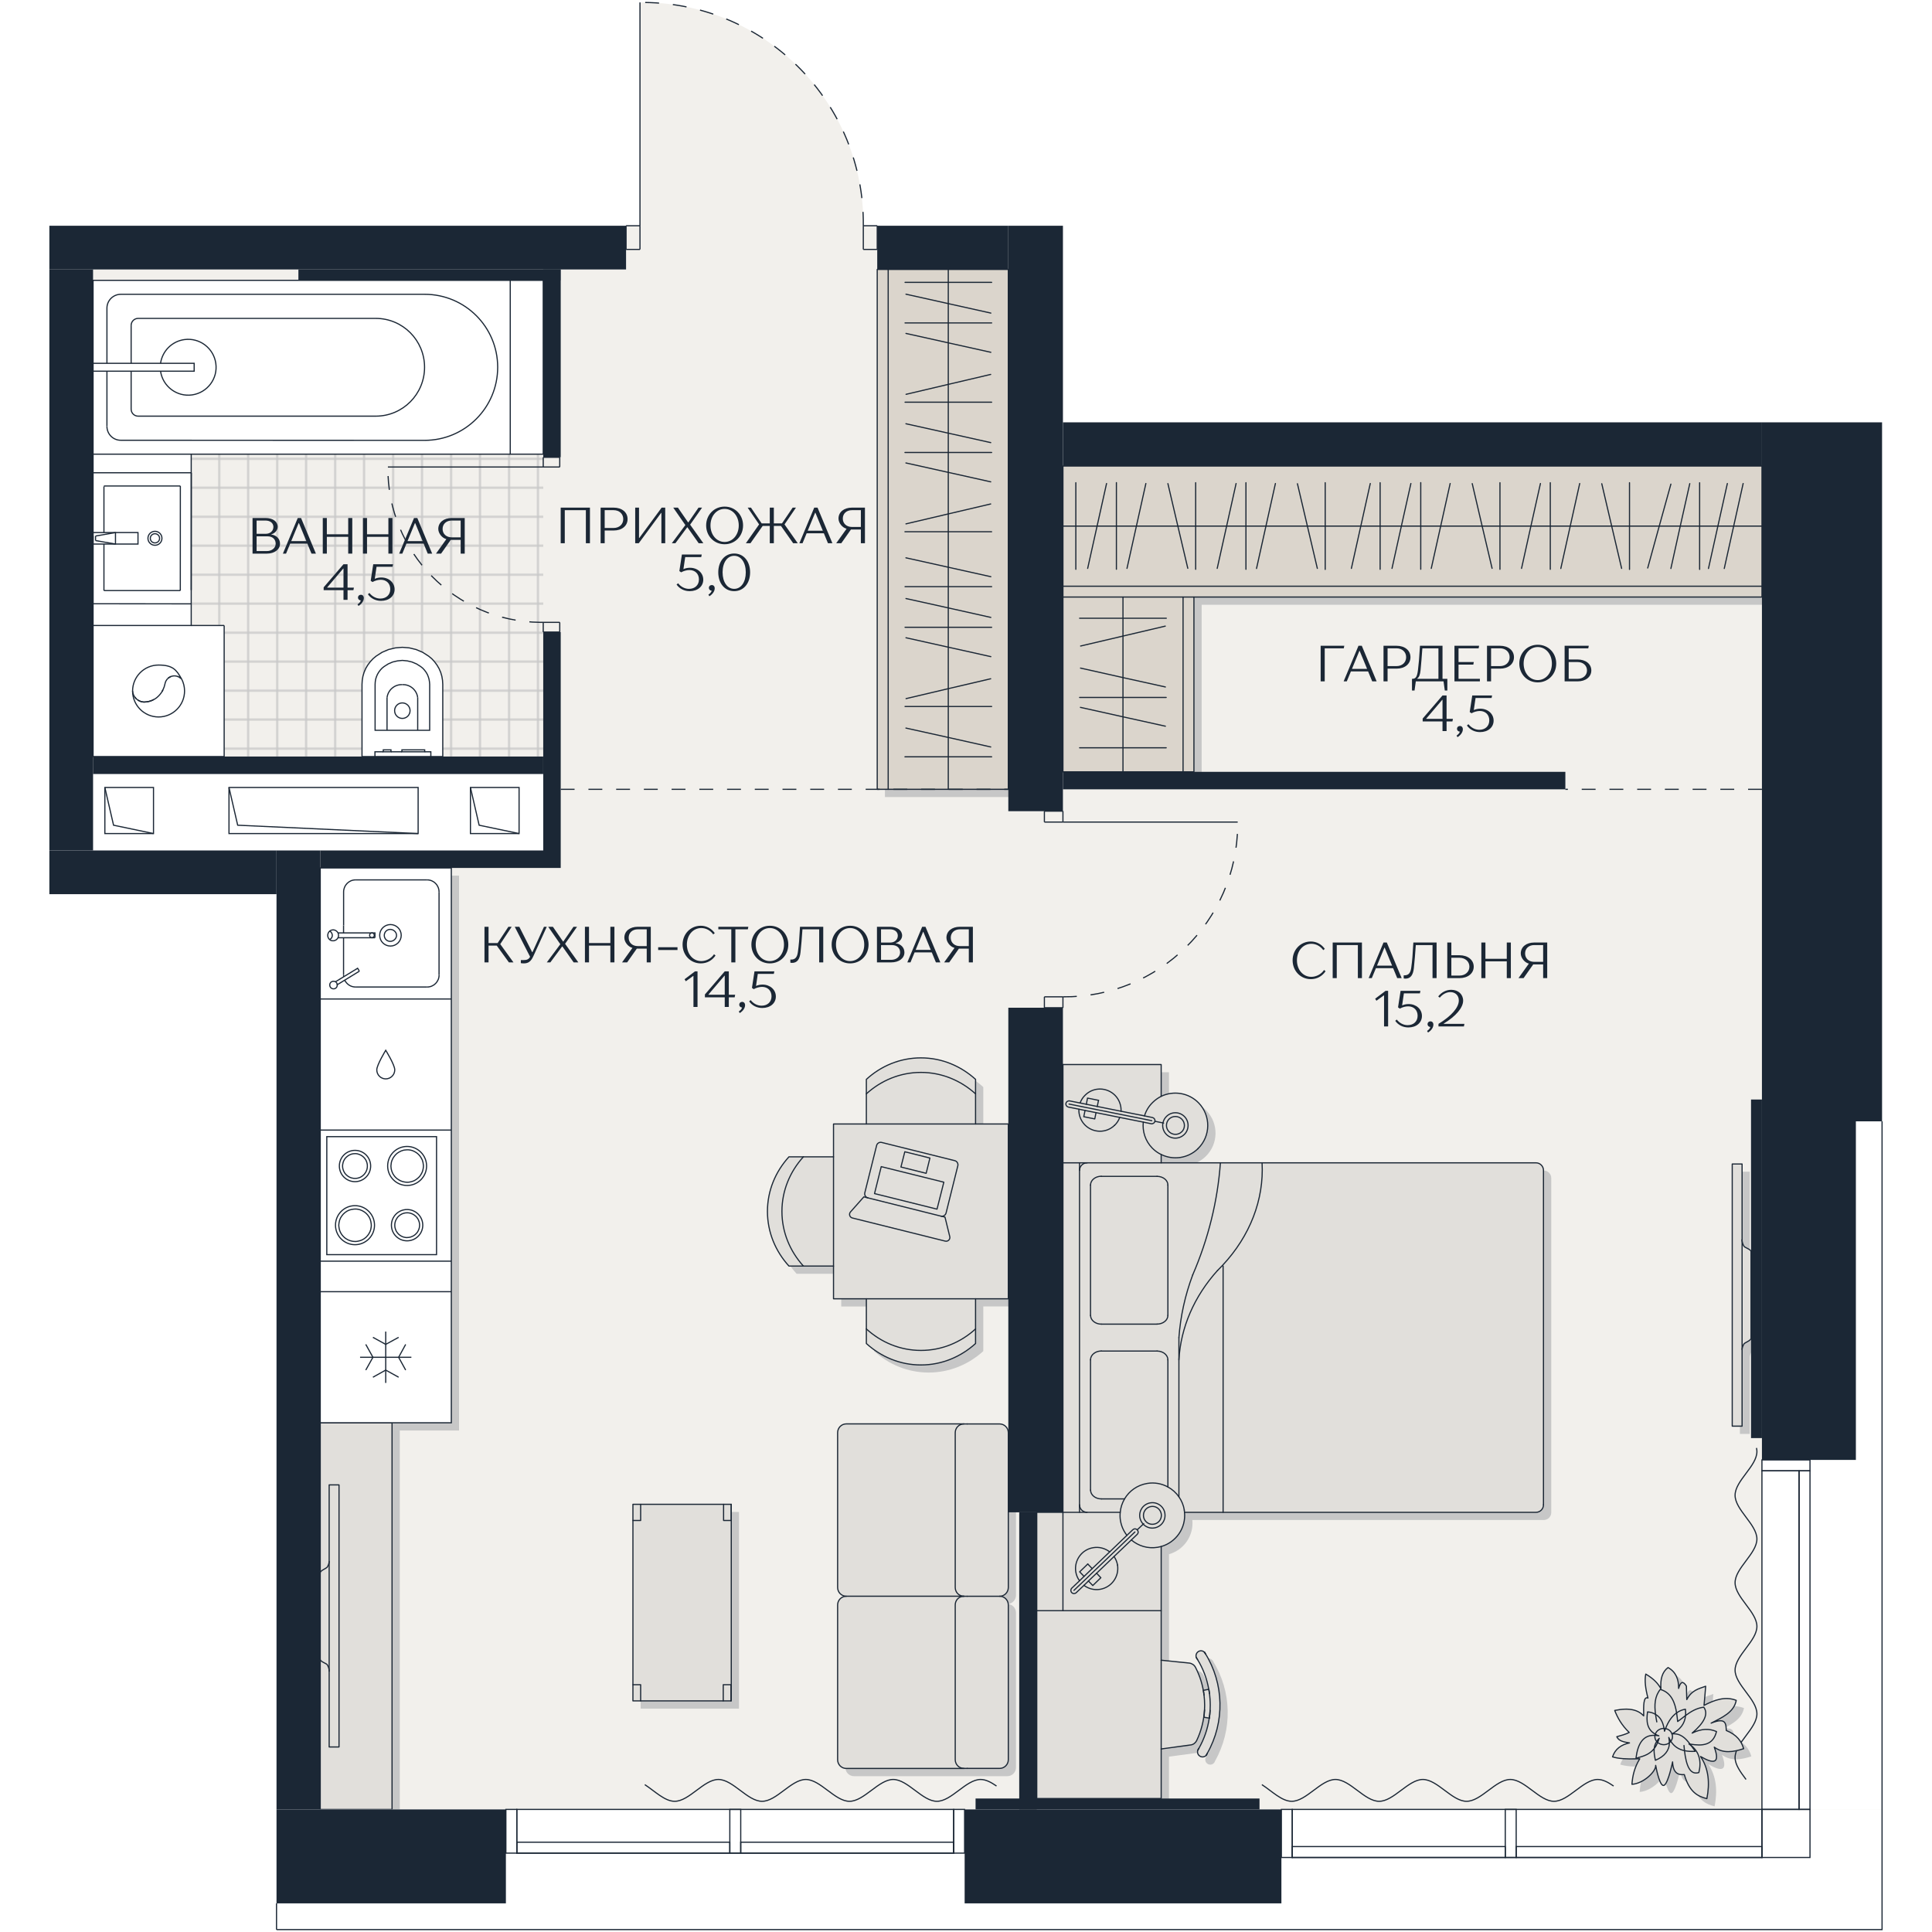 <?xml version="1.0" encoding="utf-8"?>
<!-- Generator: Adobe Illustrator 28.7.1, SVG Export Plug-In . SVG Version: 9.03 Build 54978)  -->
<svg version="1.1" id="Слой_1" xmlns="http://www.w3.org/2000/svg" xmlns:xlink="http://www.w3.org/1999/xlink" x="0px" y="0px"
	 viewBox="0 0 4000 4000" style="enable-background:new 0 0 4000 4000;" xml:space="preserve" width="200" height="200">
<style type="text/css">
	.st0{fill:none;}
	.st1{fill:none;stroke:#C9C9C9;stroke-linecap:square;stroke-miterlimit:10;}
	.st2{fill:#F2F0EC;}
	.st3{fill:url(#SVGID_1_);}
	.st4{fill:#FFFFFF;}
	.st5{fill:none;stroke:#1B2735;stroke-width:2.4;stroke-miterlimit:10;}
	.st6{opacity:0.2;fill:#1B2735;enable-background:new    ;}
	.st7{fill:#E1DFDB;}
	.st8{fill:#DBD5CC;}
	.st9{fill:none;stroke:#1B2735;stroke-width:2.4;stroke-linecap:round;stroke-linejoin:round;}
	.st10{fill:#DBD5CC;stroke:#1B2735;stroke-width:2.4;stroke-linecap:round;stroke-linejoin:round;}
	.st11{fill:#1B2735;}
	.st12{enable-background:new    ;}
	.st13{fill:none;stroke:#1B2735;stroke-width:2.4;stroke-miterlimit:10;stroke-dasharray:28.7;}
</style>
<pattern  y="4000" width="25" height="25" patternUnits="userSpaceOnUse" id="New_Pattern_Swatch_3" viewBox="25.5 -50.5 25 25" style="overflow:visible;">
	<g>
		<rect x="25.5" y="-50.5" class="st0" width="25" height="25"/>
		<g>
			<rect x="25.5" y="-50.5" class="st0" width="25" height="25"/>
			<rect x="50.5" y="-75.5" class="st1" width="25" height="25"/>
			<rect x="25.5" y="-75.5" class="st1" width="25" height="25"/>
			<rect x="0.5" y="-75.5" class="st1" width="25" height="25"/>
			<rect x="50.5" y="-50.5" class="st1" width="25" height="25"/>
			<rect x="25.5" y="-50.5" class="st1" width="25" height="25"/>
			<rect x="0.5" y="-50.5" class="st1" width="25" height="25"/>
			<rect x="50.5" y="-25.5" class="st1" width="25" height="25"/>
			<rect x="25.5" y="-25.5" class="st1" width="25" height="25"/>
			<rect x="0.5" y="-25.5" class="st1" width="25" height="25"/>
		</g>
	</g>
</pattern>
<g>
	<g id="_заливка">
		<path class="st2" d="M1296.1,557.7h-135.6v22.7H617.7v-22.7h-425v1203.1H663v1985.4h384.3v194.3H572.5v54.4h3324.2V2321.4h-54.4
			v701H3648v-45.2h-22.7v-701h22.7V964.9H2200.8v714.5h-113.1V557.7h-271.4v-90.5h-28.9C1790,214.5,1587,7.6,1334.3,5h-9.1v462.2
			h-29v90.5H1296.1z M2087.6,2086.4h113.1v1044.7h-113.1V2086.4z M1997.1,3836.8v-90.5h22.7v-22.7h587.9v22.7h45.2v194.3h-655.7
			v-103.9L1997.1,3836.8z"/>
	</g>
	<g id="_Плитка_и_покрытие">
		<pattern  id="SVGID_1_" xlink:href="#New_Pattern_Swatch_3" patternTransform="matrix(2.4 0 0 -2.4 17313.801 -43090)">
		</pattern>
		<rect x="192.6" y="580.4" class="st3" width="932.1" height="985.9"/>
		<rect x="147.4" y="1590" class="st4" width="995.4" height="188.9"/>
	</g>
	<g id="_Отверстия">
		<g id="LWPOLYLINE">
			<rect x="974" y="1630.4" class="st5" width="100.7" height="95.4"/>
		</g>
		<g id="LWPOLYLINE-2">
			<polyline class="st5" points="1074.6,1725.8 992,1708.5 974,1630.4 			"/>
		</g>
		<g id="LWPOLYLINE-3">
			<rect x="474.1" y="1630.4" class="st5" width="391.6" height="95.4"/>
		</g>
		<g id="LWPOLYLINE-4">
			<polyline class="st5" points="865.6,1725.8 492.1,1708.5 474.1,1630.4 			"/>
		</g>
		<g id="LWPOLYLINE-5">
			<rect x="217.1" y="1630.4" class="st5" width="100.7" height="95.4"/>
		</g>
		<g id="LWPOLYLINE-6">
			<polyline class="st5" points="317.8,1725.8 235.1,1708.5 217.1,1630.4 			"/>
		</g>
	</g>
	<g id="_Занавески">
		<g id="SPLINE">
			<path class="st5" d="M3615,3684.2c-11.3-15.1-22.7-30.3-22.7-45.4c0-30.2,45.2-60.3,45.2-90.5c0-30.1-45.2-60.3-45.2-90.5
				s45.2-60.3,45.2-90.5c0-30.1-45.2-60.3-45.2-90.5s45.2-60.3,45.2-90.5c0-30.1-45.2-60.3-45.2-90.5s45.2-60.3,45.2-90.5
				c0-2.5-0.3-5-0.9-7.5"/>
		</g>
		<g id="SPLINE-2">
			<path class="st5" d="M3340.8,3697.8c-11-7.6-21.9-13.6-32.9-13.6c-30.1,0-60.3,45.2-90.5,45.2s-60.3-45.2-90.5-45.2
				c-30.1,0-60.3,45.2-90.5,45.2s-60.3-45.2-90.5-45.2c-30.1,0-60.3,45.2-90.5,45.2s-60.3-45.2-90.5-45.2
				c-30.1,0-60.3,45.2-90.5,45.2c-20.6,0-41.2-21.1-61.8-34.5"/>
		</g>
		<g id="SPLINE-3">
			<path class="st5" d="M2063.2,3697.8c-11-7.6-21.9-13.6-32.9-13.6c-30.1,0-60.3,45.2-90.5,45.2s-60.3-45.2-90.5-45.2
				c-30.1,0-60.3,45.2-90.5,45.2s-60.3-45.2-90.5-45.2c-30.1,0-60.3,45.2-90.5,45.2s-60.3-45.2-90.5-45.2
				c-30.1,0-60.3,45.2-90.5,45.2c-20.6,0-41.2-21.1-61.8-34.5"/>
		</g>
	</g>
	<g id="_Тени">
		<polygon class="st6" points="827.7,2961.7 679,2961.7 679,3272 679,3451.9 679,3762.3 827.7,3762.3 		"/>
		<polygon class="st6" points="2216.7,980.9 2216.7,1105.2 2216.7,1229.6 2216.7,1252.1 2216.7,1614 2341,1614 2465.4,1614 
			2487.9,1614 2487.9,1252.1 3663.9,1252.1 3663.9,1229.6 3663.9,1105.2 3663.9,980.9 2957.5,980.9 		"/>
		<path class="st6" d="M3354.6,3653.3c12.1,3.8,29.2,4.8,48.5,4.1c1.6,0,3.3,0,5.1-0.2c0.8,0.2,1.8,0,2.7,0
			c-10.7,17.5-15,35.1-16.1,52.8c24.1-1.6,50.3-27,49.1-39.2c1.8,10.5,9.7,47.7,18.2,40.9c8.5-6.9,16.8-48,16.8-48
			c1,23.6,11.5,27.3,24.3,26.3c10.7,36.7,28.2,45.2,46.7,49.8c6.2-32.1,4-61.7-13.1-87.3c27.4,16.1,41,14.7,28.4-19.3
			c18.5,13.6,39.4,10,60.8,3.2c-4.3-15.3-14-28.7-35.9-37.6c-0.8-13.1,0.3-28.1-31.4-15.2c22.8-11.8,47.2-22.2,52-47.2
			c-22.8-8.9-44.8-1-66.7,10.4c1.6-14.4,1.9-25.2,3.3-39.6c-15.2,5.4-28.9,8.3-39.1,27.6c-0.3-9.3-0.5-18.7-0.8-27.9
			c-6.2-10.1-11.8-11-16.1,4.8c0.3-18.8-5.4-34.2-21.9-43.2c-12.1,8.9-16.3,24.2-14.7,44c-5.4-10.2-14.2-20.3-31.4-30.5
			c-2.9,13.1-0.6,30.3,4.5,49.6c-9.7-4.1-9.1,17.1-8.8,36.8c-11-11.8-28.6-17.7-60-11.2c5.9,15.2,14.2,30.3,30,45.6
			c-6.9,3.5-16,6.2-25.7,8.8c4.1,9.3,15.3,11,26.3,12.8c-17.1,3.7-29.7,12.3-35.1,28.9L3354.6,3653.3z"/>
		<path class="st6" d="M3602.3,2425.9v542.8h20.4v-158.9c0.3-4.3,1.9-8.5,4.3-12c3.2-2.9,14-6.7,14.2-11v-180
			c-0.5-3.8-11.3-7.5-14.2-10c-2.6-3.7-3.8-7.7-4.3-12v-158.9L3602.3,2425.9L3602.3,2425.9z"/>
		<polygon class="st6" points="1326.4,3130.4 1326.4,3164 1326.4,3503.9 1326.4,3537.5 1342.4,3537.5 1513.4,3537.5 1529.4,3537.5 
			1530,3537.5 1530,3130.4 1529.8,3130.4 1514,3130.4 1342.4,3130.4 		"/>
		<path class="st6" d="M2216.7,2219.9V3147h-54.2v592.6h257.7V3637c29.4-4,61.1-8.3,61.1-8.3c5.3-0.6,9.9-4.1,12.3-8.9
			c9.6-20.1,15-41.8,16.3-63.5c-0.2,5.1-0.6,10.2-1.3,15.2c3.7,0.6,7.3,1.3,11,1.7c-3.2,22-10.5,43.4-21.9,63.2
			c-0.6,0.8-1.3,1.8-1.6,2.7c0,0.2,0,0.3-0.2,0.5c-1.3,3.7-0.5,8,2.6,10.9c4.1,4.1,10.7,4,14.7-0.2c1.1-1.1,1.9-2.7,2.4-4.3
			c36.5-64.5,34.9-144.4-4.6-207.3l1.4,2.1c-0.3-1.1-1-2.2-1.9-2.9l-0.5-0.6v-0.2l-0.2-0.2c-2.7-2.9-6.7-4.1-10.5-2.7
			c-5.4,1.9-8.5,7.8-6.5,13.2c0.5,1.6,1.4,3,2.6,4.3c11.8,19.1,19.5,40,23.3,61.6c-3.7,0.8-7.3,1.4-11,2.2c0.5,3.2,1,6.4,1.3,9.7
			c-2.4-19.8-8.3-39.2-17.7-57.4c-2.6-4.9-7.3-8.1-12.8-8.8c0,0-29.7-3-58.2-5.9v-235.3c31-8.8,51.5-38.6,48.3-70.8h727.5
			c8.6,0,15.6-6.9,15.6-15.6v-692.3c0-8.6-7-15.6-15.6-15.6h-775.9v-17.2c24.7,12.1,55.4,8.1,76.1-12.1
			c26.6-25.8,27.1-68.3,1.4-94.8c-20.7-21.2-52.2-25.8-77.5-13.6v-65.9h-203.4L2216.7,2219.9z"/>
		<polygon class="st6" points="2103.6,1650.2 2103.6,952.8 2103.6,573.7 1979.3,573.7 1854.8,573.7 1832.2,573.7 1832.2,1650.2 
			1854.8,1650.2 1979.3,1650.2 		"/>
		<path class="st6" d="M1768.2,3677.4h317.3c9.9,0,18-8.1,18-18v-320.5c0-10-8.1-18-18-18c9.9,0,18-8.1,18-18.2v-320.4
			c0-10-8.1-18.2-18-18.2h-317.3c-10.1,0-18,8.1-18,18.2v320.4c0,10.1,8,18.2,18,18.2c-10.1,0-18,8-18,18v320.5
			C1750.2,3669.3,1758.2,3677.4,1768.2,3677.4z"/>
		<path class="st6" d="M1809.7,2704.9v92.5c30.3,27.6,69.9,44.3,113,44.3s82.6-16.7,113.1-44.3v-92.5h67.8v-361.8h-67.8v-92.4
			c-30.5-27.8-69.9-44.5-113.1-44.5s-82.6,16.7-113,44.5v92.4h-68v68h-92.4c-27.8,30.3-44.5,69.9-44.5,113s16.8,82.7,44.5,113.1
			h92.4v67.8h68L1809.7,2704.9z"/>
		<polygon class="st6" points="679,2084.3 679,2355.7 679,2627.1 679,2690.3 679,2961.7 950.4,2961.7 950.4,2690.3 950.4,2627.1 
			950.4,2355.7 950.4,2084.3 950.4,1812.9 679,1812.9 		"/>
	</g>
	<g id="_Мебель">
		<polygon class="st7" points="811.7,2945.7 663,2945.7 663,3256 663,3436 663,3746.3 811.7,3746.3 		"/>
		<polygon class="st8" points="2200.7,964.9 2200.7,1089.2 2200.7,1213.6 2200.7,1236.1 2200.7,1598 2325,1598 2449.4,1598 
			2471.9,1598 2471.9,1236.1 3648,1236.1 3648,1213.6 3648,1089.2 3648,964.9 2941.5,964.9 		"/>
		<path class="st7" d="M3338.6,3637.3c12.1,3.8,29.2,4.8,48.5,4.1c1.6,0,3.3,0,5.1-0.2c0.8,0.2,1.8,0,2.7,0
			c-10.7,17.5-15,35.1-16.1,52.8c24.1-1.6,50.3-27,49.1-39.2c1.8,10.5,9.7,47.7,18.2,40.9c8.5-6.9,16.8-48,16.8-48
			c1,23.6,11.5,27.3,24.3,26.3c10.7,36.7,28.2,45.2,46.7,49.8c6.2-32.1,4-61.7-13.1-87.3c27.4,16.1,41,14.7,28.4-19.3
			c18.5,13.6,39.4,10,60.8,3.2c-4.3-15.3-14-28.7-35.9-37.6c-0.8-13.1,0.3-28.1-31.4-15.2c22.8-11.8,47.2-22.2,52-47.2
			c-22.8-8.9-44.8-1-66.7,10.4c1.6-14.4,1.9-25.2,3.3-39.6c-15.2,5.4-28.9,8.3-39.1,27.6c-0.3-9.3-0.5-18.7-0.8-27.9
			c-6.2-10.1-11.8-11-16.1,4.8c0.3-18.8-5.4-34.2-21.9-43.2c-12.1,8.9-16.3,24.2-14.7,44c-5.4-10.2-14.2-20.3-31.4-30.5
			c-2.9,13.1-0.6,30.3,4.5,49.6c-9.7-4.1-9.1,17.1-8.8,36.8c-11-11.8-28.6-17.7-60-11.2c5.9,15.2,14.2,30.3,30,45.6
			c-6.9,3.5-16,6.2-25.7,8.8c4.1,9.3,15.3,11,26.3,12.8c-17.1,3.7-29.7,12.3-35.1,28.9L3338.6,3637.3z"/>
		<path class="st7" d="M3586.4,2409.9v542.8h20.4v-158.9c0.3-4.3,1.9-8.5,4.3-12c3.2-2.9,14-6.7,14.2-11v-180
			c-0.5-3.8-11.3-7.5-14.2-10c-2.6-3.7-3.8-7.7-4.3-12v-158.9L3586.4,2409.9L3586.4,2409.9z"/>
		<polygon class="st7" points="1310.4,3114.5 1310.4,3148 1310.4,3488 1310.4,3521.5 1326.4,3521.5 1497.4,3521.5 1513.4,3521.5 
			1514,3521.5 1514,3114.5 1513.9,3114.5 1498.1,3114.5 1326.4,3114.5 		"/>
		<path class="st7" d="M2200.7,2204v927.1h-54.2v592.6h257.7v-102.6c29.4-4,61.1-8.3,61.1-8.3c5.3-0.6,9.9-4.1,12.3-8.9
			c9.6-20.1,15-41.8,16.3-63.5c-0.2,5.1-0.6,10.2-1.3,15.2c3.7,0.6,7.3,1.3,11,1.7c-3.2,22-10.5,43.4-21.9,63.2
			c-0.6,0.8-1.3,1.8-1.6,2.7c0,0.2,0,0.3-0.2,0.5c-1.3,3.7-0.5,8,2.6,10.9c4.1,4.1,10.7,4,14.7-0.2c1.1-1.1,1.9-2.7,2.4-4.3
			c36.5-64.5,34.9-144.4-4.6-207.3l1.4,2.1c-0.3-1.1-1-2.2-1.9-2.9l-0.5-0.6v-0.2l-0.2-0.2c-2.7-2.9-6.7-4.1-10.5-2.7
			c-5.4,1.9-8.5,7.8-6.5,13.2c0.5,1.6,1.4,3,2.6,4.3c11.8,19.1,19.5,40,23.3,61.6c-3.7,0.8-7.3,1.4-11,2.2c0.5,3.2,1,6.4,1.3,9.7
			c-2.4-19.8-8.3-39.2-17.7-57.4c-2.6-4.9-7.3-8.1-12.8-8.8c0,0-29.7-3-58.2-5.9v-235.3c31-8.8,51.5-38.6,48.3-70.8h727.5
			c8.6,0,15.6-6.9,15.6-15.6v-692.3c0-8.6-7-15.6-15.6-15.6h-775.9v-17.2c24.7,12.1,55.4,8.1,76.1-12.1
			c26.6-25.8,27.1-68.3,1.4-94.8c-20.7-21.2-52.2-25.8-77.5-13.6V2204h-203.4L2200.7,2204z"/>
		<polygon class="st8" points="2087.6,1634.2 2087.6,936.8 2087.6,557.7 1963.3,557.7 1838.9,557.7 1816.2,557.7 1816.2,1634.2 
			1838.9,1634.2 1963.3,1634.2 		"/>
		<path class="st7" d="M1752.2,3661.4h317.3c9.9,0,18-8.1,18-18v-320.5c0-10-8.1-18-18-18c9.9,0,18-8.1,18-18.2v-320.4
			c0-10-8.1-18.2-18-18.2h-317.3c-10.1,0-18,8.1-18,18.2v320.4c0,10.1,8,18.2,18,18.2c-10.1,0-18,8-18,18v320.5
			C1734.2,3653.3,1742.2,3661.4,1752.2,3661.4z"/>
		<path class="st7" d="M1793.7,2689v92.5c30.3,27.6,69.9,44.3,113,44.3s82.6-16.7,113.1-44.3V2689h67.8v-361.8h-67.8v-92.4
			c-30.5-27.8-69.9-44.5-113.1-44.5s-82.6,16.7-113,44.5v92.4h-68v68h-92.4c-27.8,30.3-44.5,69.9-44.5,113s16.8,82.7,44.5,113.1
			h92.4v67.8h68L1793.7,2689z"/>
		<polyline class="st9" points="2200.7,1213.7 2200.7,1089.2 2200.7,964.9 2941.5,964.9 3648,964.9 3648,1089.2 3648,1213.7 		"/>
		<polyline class="st9" points="2200.7,1236.1 2200.7,1213.7 2743.7,1213.7 3648,1213.7 3648,1236.1 2471.9,1236.1 		"/>
		<polyline class="st9" points="3648,1089.2 3589.4,1089.2 3556.7,1089.2 3518.9,1089.2 3478.8,1089.2 3435.3,1089.2 3373.7,1089.2 
			3336.8,1089.2 3251,1089.2 3209.7,1089.2 3169.6,1089.2 3105.5,1089.2 3068.6,1089.2 2982.8,1089.2 2941.5,1089.2 2901.4,1089.2 
			2857.4,1089.2 2817.4,1089.2 2743.7,1089.2 2706.8,1089.2 2621,1089.2 2579.6,1089.2 2539.6,1089.2 2475.5,1089.2 2438.6,1089.2 
			2352.8,1089.2 2311.4,1089.2 2271.4,1089.2 2227.4,1089.2 2200.7,1089.2 		"/>
		<polyline class="st9" points="3209.7,999.4 3209.7,1089.2 3209.7,1178.7 		"/>
		<polyline class="st9" points="3189.3,1001.1 3169.6,1089.2 3150.2,1176.8 		"/>
		<polyline class="st9" points="3316.3,1001.5 3336.8,1089.2 3357.4,1176.8 		"/>
		<polyline class="st9" points="3373.7,999.4 3373.7,1089.2 3373.7,1178.9 		"/>
		<polyline class="st9" points="3459.4,1002.3 3435.3,1089.2 3411.4,1176 		"/>
		<polyline class="st9" points="3270.6,1001.1 3251,1089.2 3231.5,1177 		"/>
		<polyline class="st9" points="2941.5,999.2 2941.5,1089.2 2941.5,1178.6 		"/>
		<polyline class="st9" points="2921.1,1001.1 2901.4,1089.2 2882,1176.8 		"/>
		<polyline class="st9" points="2857.4,999.4 2857.4,1089.2 2857.4,1178.7 		"/>
		<polyline class="st9" points="2837,1001.1 2817.4,1089.2 2797.9,1176.8 		"/>
		<polyline class="st9" points="3048.1,1001.3 3068.6,1089.2 3089.2,1176.6 		"/>
		<polyline class="st9" points="3105.5,999.4 3105.5,1089.2 3105.5,1178.7 		"/>
		<polyline class="st9" points="3002.4,1001.1 2982.8,1089.2 2963.3,1176.8 		"/>
		<polyline class="st9" points="3498.5,1001.3 3478.8,1089.2 3459.4,1177 		"/>
		<polyline class="st9" points="3518.9,999.5 3518.9,1089.2 3518.9,1178.9 		"/>
		<polyline class="st9" points="2579.6,999.4 2579.6,1089.2 2579.6,1178.7 		"/>
		<polyline class="st9" points="2559.2,1001.1 2539.6,1089.2 2520.1,1176.8 		"/>
		<polyline class="st9" points="2686.2,1001.5 2706.8,1089.2 2727.4,1176.8 		"/>
		<polyline class="st9" points="2743.7,999.4 2743.7,1089.2 2743.7,1178.9 		"/>
		<polyline class="st9" points="2640.6,1001.1 2621,1089.2 2601.5,1177 		"/>
		<polyline class="st9" points="2311.4,999.2 2311.4,1089.2 2311.4,1178.6 		"/>
		<polyline class="st9" points="2291,1001.1 2271.4,1089.2 2251.9,1176.8 		"/>
		<polyline class="st9" points="2227.4,999.4 2227.4,1089.2 2227.4,1178.7 		"/>
		<polyline class="st9" points="2418,1001.3 2438.6,1089.2 2459.2,1176.6 		"/>
		<polyline class="st9" points="2475.5,999.4 2475.5,1089.2 2475.5,1178.7 		"/>
		<polyline class="st9" points="2372.4,1001.1 2352.8,1089.2 2333.3,1176.8 		"/>
		<polyline class="st9" points="3576.3,1001.1 3556.7,1089.2 3537.2,1177 		"/>
		<polyline class="st9" points="3609,1001.1 3589.4,1089.2 3569.9,1177 		"/>
		<polyline class="st9" points="2449.4,1598 2325,1598 2200.7,1598 2200.7,1236.1 2325,1236.1 2449.4,1236.1 		"/>
		<rect x="2449.4" y="1236.1" class="st9" width="22.5" height="361.9"/>
		<polyline class="st9" points="2325,1236.1 2325,1280 2325,1316.9 2325,1402.9 2325,1444 2325,1484.1 2325,1548.2 2325,1598 		"/>
		<polyline class="st9" points="2235.2,1444 2325,1444 2414.5,1444 		"/>
		<polyline class="st9" points="2236.9,1464.5 2325,1484.1 2412.8,1503.5 		"/>
		<polyline class="st9" points="2237.3,1337.5 2325,1316.9 2412.6,1296.3 		"/>
		<polyline class="st9" points="2235.2,1280 2325,1280 2414.7,1280 		"/>
		<polyline class="st9" points="2237.1,1383.2 2325,1402.9 2412.8,1422.3 		"/>
		<polyline class="st9" points="2235.2,1548.2 2325,1548.2 2414.5,1548.2 		"/>
		<polyline class="st9" points="1838.9,557.8 1963.3,557.8 2087.6,557.8 2087.6,936.8 2087.6,1634.2 1963.3,1634.2 1838.9,1634.2 		
			"/>
		<polygon class="st9" points="1838.9,1634.2 1816.2,1634.2 1816.2,557.8 1838.9,557.8 1838.9,1100.9 		"/>
		<polyline class="st9" points="1963.3,1634.2 1963.3,1566.9 1963.3,1526.8 1963.3,1462.7 1963.3,1425.8 1963.3,1339.9 
			1963.3,1298.7 1963.3,1258.6 1963.3,1214.6 1963.3,1174.4 1963.3,1100.9 1963.3,1064 1963.3,978 1963.3,936.8 1963.3,896.8 
			1963.3,832.7 1963.3,795.8 1963.3,709.8 1963.3,668.6 1963.3,628.6 1963.3,584.6 1963.3,557.8 		"/>
		<polyline class="st9" points="2053.1,1566.9 1963.3,1566.9 1873.6,1566.9 		"/>
		<polyline class="st9" points="2051.2,1546.5 1963.3,1526.8 1875.6,1507.4 		"/>
		<polyline class="st9" points="2053.1,1298.7 1963.3,1298.7 1873.8,1298.7 		"/>
		<polyline class="st9" points="2051.4,1278.3 1963.3,1258.6 1875.7,1239.2 		"/>
		<polyline class="st9" points="2053.1,1214.6 1963.3,1214.6 1873.8,1214.6 		"/>
		<polyline class="st9" points="2051.4,1194 1963.3,1174.4 1875.6,1154.9 		"/>
		<polyline class="st9" points="2051.1,1405.3 1963.3,1425.8 1875.9,1446.4 		"/>
		<polyline class="st9" points="2053.1,1462.7 1963.3,1462.7 1873.8,1462.7 		"/>
		<polyline class="st9" points="2051.4,1359.5 1963.3,1339.9 1875.7,1320.4 		"/>
		<polyline class="st9" points="2053.1,936.8 1963.3,936.8 1873.6,936.8 		"/>
		<polyline class="st9" points="2051.2,916.4 1963.3,896.8 1875.6,877.3 		"/>
		<polyline class="st9" points="2051.1,1043.4 1963.3,1064 1875.7,1084.6 		"/>
		<polyline class="st9" points="2053,1100.9 1963.3,1100.9 1873.6,1100.9 		"/>
		<polyline class="st9" points="2051.2,997.6 1963.3,978 1875.6,958.5 		"/>
		<polyline class="st9" points="2053.1,668.6 1963.3,668.6 1873.8,668.6 		"/>
		<polyline class="st9" points="2051.4,648.2 1963.3,628.6 1875.7,609.1 		"/>
		<polyline class="st9" points="2053.1,584.6 1963.3,584.6 1873.8,584.6 		"/>
		<polyline class="st9" points="2051.1,775.2 1963.3,795.8 1875.9,816.4 		"/>
		<polyline class="st9" points="2053.1,832.7 1963.3,832.7 1873.8,832.7 		"/>
		<polyline class="st10" points="2051.4,729.4 1963.3,709.8 1875.7,690.3 		"/>
		<path class="st9" d="M2069.6,3304.8c9.9,0,18,8,18,18v320.5c0,9.9-8.1,18-18,18h-66.9"/>
		<path class="st9" d="M2002.7,2948.1h66.9c9.9,0,18,8.1,18,18.2v320.4c0,10.1-8.1,18.2-18,18.2h-66.9"/>
		<path class="st9" d="M1995.7,3661.4h-243.5c-10.1,0-18-8.1-18-18v-320.5c0-10.1,8-18,18-18"/>
		<path class="st9" d="M1995.7,3304.8h-243.5c-10.1,0-18-8.1-18-18.2v-320.4c0-10.1,8-18.2,18-18.2h243.5"/>
		<path class="st9" d="M1995.7,3304.8c-10.1,0-18,8-18,18v320.5c0,9.9,8,18,18,18h7"/>
		<path class="st9" d="M2002.7,2948.1h-7c-10.1,0-18,8.1-18,18.2v320.4c0,10.1,8,18.2,18,18.2h7"/>
		<path class="st9" d="M1663.4,2621.2h-30c-27.8-30.5-44.5-69.9-44.5-113.1s16.8-82.6,44.5-113h30"/>
		<path class="st9" d="M1725.7,2621.2h-62.4c-27.6-30.5-44.4-69.9-44.4-113.1s16.8-82.6,44.4-113h62.4"/>
		<path class="st9" d="M1793.7,2264.7v-30c30.3-27.8,69.9-44.5,113-44.5s82.6,16.8,113.1,44.5v30"/>
		<path class="st9" d="M1793.7,2327.1v-62.4c30.3-27.6,69.9-44.4,113-44.4s82.6,16.8,113.1,44.4v62.4"/>
		<path class="st9" d="M2019.8,2751.4v30.2c-30.5,27.6-69.9,44.4-113.1,44.4s-82.6-16.8-113-44.4v-30.2"/>
		<path class="st9" d="M2019.8,2689v62.4c-30.5,27.8-69.9,44.5-113.1,44.5s-82.6-16.8-113-44.5V2689"/>
		<polyline class="st9" points="2087.6,2327.1 2087.6,2689 2019.8,2689 1793.7,2689 1725.7,2689 1725.7,2621.2 1725.7,2395.1 
			1725.7,2327.1 1793.7,2327.1 2019.8,2327.1 2087.6,2327.1 		"/>
		<path class="st9" d="M1796.9,2480c-4.8-1.1-7.5-5.7-6.4-10.5l24.4-97.8c1.1-4.8,5.9-7.5,10.5-6.4l151.3,37.7
			c4.6,1.1,7.5,5.9,6.4,10.5l-24.4,98c-1.3,4.6-5.9,7.5-10.5,6.4"/>
		<polygon class="st9" points="1824.5,2415.4 1954.1,2447.6 1940,2503.4 1810.6,2471.2 		"/>
		<polygon class="st9" points="1873.3,2384.6 1925.3,2397.6 1917.5,2429.2 1865.3,2416.2 		"/>
		<path class="st9" d="M1948.2,2517.8l8.3,2.1l9.9,40.4c1.3,5.6-3.8,10.7-9.4,9.3l-192.3-47.9c-5.6-1.4-7.7-8.3-3.8-12.6l27.6-31.1
			l8.5,2.1l151.3,37.8L1948.2,2517.8z"/>
		<line class="st9" x1="1497.4" y1="3521.5" x2="1326.4" y2="3521.5"/>
		<polyline class="st9" points="1513.9,3114.5 1514,3114.5 1514,3521.5 1513.4,3521.5 		"/>
		<line class="st9" x1="1326.4" y1="3114.5" x2="1498.1" y2="3114.5"/>
		<line class="st9" x1="1310.4" y1="3488" x2="1310.4" y2="3148"/>
		<polyline class="st9" points="1310.4,3148 1310.4,3114.5 1326.4,3114.5 1326.4,3148 1310.4,3148 		"/>
		<polyline class="st9" points="1498.1,3148 1498.1,3114.5 1513.9,3114.5 1513.9,3148 1498.1,3148 		"/>
		<polyline class="st9" points="1310.4,3521.5 1310.4,3488 1326.4,3488 1326.4,3521.5 1310.4,3521.5 		"/>
		<polyline class="st9" points="1497.4,3521.5 1497.4,3488 1513.4,3488 1513.4,3521.5 1497.4,3521.5 		"/>
		<path class="st9" d="M2235,3115.4c0,8.8,7,15.6,15.6,15.6"/>
		<path class="st9" d="M2250.7,2407.5c-8.6,0-15.6,7-15.6,15.6"/>
		<path class="st9" d="M3195.6,3115.4v-692.3c0-8.6-7-15.6-15.6-15.6h-775.9"/>
		<polyline class="st9" points="2235,2407.5 2235,2423.2 2235,3115.4 2235,3131.1 		"/>
		<line class="st9" x1="2200.7" y1="3131.1" x2="2200.7" y2="2407.5"/>
		<path class="st9" d="M2280.2,3103.3c-12.3,0-22.3-8.1-22.3-18.2"/>
		<line class="st9" x1="2532.3" y1="2620.9" x2="2532.3" y2="3131.1"/>
		<line class="st9" x1="2257.8" y1="2723.4" x2="2257.8" y2="2453.5"/>
		<line class="st9" x1="2418" y1="2453.5" x2="2418" y2="2723.4"/>
		<path class="st9" d="M2440.8,2815.3c3.8-66.7,31.4-131.1,80.1-185.1"/>
		<path class="st9" d="M2440.8,2769.4c3.2-44,12.8-87.8,28.6-129.9"/>
		<path class="st9" d="M2526.7,2407.5c-5.7,79.1-25,157.2-57.3,232"/>
		<path class="st9" d="M2613,2407.5c4.1,76.4-25,151.4-81.8,212.2c-3.2,3.5-6.7,7-10.2,10.5"/>
		<line class="st9" x1="2280.2" y1="2435.5" x2="2395.5" y2="2435.5"/>
		<path class="st9" d="M2395.5,2435.5c12.4,0,22.5,8,22.5,18"/>
		<path class="st9" d="M2257.8,2453.5c0-10.1,10.1-18.2,22.3-18.2"/>
		<line class="st9" x1="2395.5" y1="2741.5" x2="2280.2" y2="2741.5"/>
		<line class="st9" x1="2280.2" y1="2797.2" x2="2395.5" y2="2797.2"/>
		<path class="st9" d="M2418,2723.4c0,9.9-10.1,18-22.5,18"/>
		<path class="st9" d="M2395.5,2797.2c12.4,0,22.5,8.1,22.5,18.2"/>
		<path class="st9" d="M2280.2,2741.5c-12.3,0-22.3-8.1-22.3-18"/>
		<path class="st9" d="M2257.8,2815.3c0-10.1,10.1-18.2,22.3-18.2"/>
		<line class="st9" x1="2257.8" y1="3085.1" x2="2257.8" y2="2815.3"/>
		<path class="st9" d="M2307.8,2329.7c4.8-4.6,8.3-10.2,10.5-16.1"/>
		<path class="st9" d="M2321,2300.8c0.6-11.8-3.5-23.8-12.3-32.9c-16.9-17.2-44.5-17.7-61.7-0.8c-5.1,4.8-8.6,10.5-10.8,16.6"/>
		<path class="st9" d="M2233.7,2296.7c-0.5,11.5,3.7,23.3,12.3,32.2c16.9,17.2,44.5,17.7,61.7,0.8"/>
		<line class="st9" x1="2271.7" y1="2290.9" x2="2274.4" y2="2278.1"/>
		<polyline class="st9" points="2246.5,2299.2 2243.8,2312 2266.6,2316.6 2269.2,2303.7 		"/>
		<polyline class="st9" points="2274.4,2278.1 2251.6,2273.5 2249.1,2286.3 		"/>
		<path class="st9" d="M2480.2,2378.2c26.6-25.8,27.1-68.3,1.4-94.8c-20.7-21.2-52.2-25.8-77.5-13.6c-6.2,3.2-12,7.2-17.2,12.3
			c-8.5,8.1-14.2,17.7-17.4,28.2v0.2"/>
		<path class="st9" d="M2367,2323.3c-1.9,19,4.1,38.8,18.5,53.6c5.6,5.7,11.8,10.2,18.7,13.4c24.7,12.1,55.4,8.1,76.1-12.1"/>
		<path class="st9" d="M2451.8,2349c10.4-10.1,10.7-26.8,0.6-37.2c-10.2-10.4-26.8-10.7-37.2-0.5c-4,3.8-6.4,8.6-7.5,13.6
			c-1.6,8.1,0.6,17.1,7,23.6c10.1,10.4,26.6,10.5,37,0.5L2451.8,2349z"/>
		<path class="st9" d="M2446.6,2343.4c7.3-7,7.5-18.8,0.3-26.2c-7.2-7.3-19-7.5-26.3-0.5c-7.3,7.2-7.5,19-0.3,26.3s19,7.5,26.3,0.3
			V2343.4z"/>
		<polyline class="st9" points="2409.1,2325.2 2407.8,2324.9 2391.1,2321.5 		"/>
		<polyline class="st9" points="2384.7,2320.3 2270.4,2297.3 2247.8,2292.8 2213.3,2285.8 		"/>
		<path class="st9" d="M2391.1,2321.5c0.5-2.2-0.3-4.5-1.8-5.9c-1-1-2.1-1.6-3.4-1.9l-16.4-3.4l-48.5-9.6l-49.3-9.9l-22.7-4.6
			l-12.9-2.6l-21.5-4.3c-3.5-0.6-7,1.6-7.7,5.1c0,0.5-0.2,0.8-0.2,1.3c0,3,2.2,5.7,5.3,6.4l21.7,4.3l12.8,2.7l22.7,4.5l49.1,9.9
			l48.7,9.7l16.4,3.4C2386.9,2327.2,2390.3,2325,2391.1,2321.5L2391.1,2321.5z"/>
		<polyline class="st9" points="2200.7,2204 2200.7,2285.8 2200.7,2407.5 2235,2407.5 2250.7,2407.5 2404.1,2407.5 2404.1,2390.3 		
			"/>
		<polyline class="st9" points="2404.1,2269.8 2404.1,2204 2200.7,2204 		"/>
		<path class="st9" d="M2313.7,3240.2c-1.1-6.5-3.7-12.6-7.3-17.7"/>
		<path class="st9" d="M2297.4,3212.9c-9.3-7.2-21.4-10.7-34-8.6c-23.8,3.8-39.9,26.3-36.1,50.1c1.1,6.9,3.8,13.1,7.7,18.3"/>
		<path class="st9" d="M2244.1,3282.2c9.1,6.9,21.1,10.4,33.5,8.3c23.8-4,39.9-26.3,36.1-50.3"/>
		<line class="st9" x1="2261.2" y1="3247.6" x2="2252.1" y2="3238.1"/>
		<polyline class="st9" points="2253.4,3273.2 2262.5,3282.7 2279.2,3266.5 2270.3,3257.1 		"/>
		<polyline class="st9" points="2252.1,3238.1 2235.3,3254.3 2244.4,3263.7 		"/>
		<path class="st9" d="M2452,3126.6c-1.6-10.2-5.6-19.6-11.2-27.6c-5.9-8.5-13.7-15.5-22.8-20.4c-12.6-6.9-27.6-9.9-42.9-7.3
			c-20.4,3.4-37.2,15.5-46.9,32.1c-4.9,8.5-8.1,17.9-8.9,27.8c-0.6,5.6-0.5,11.3,0.5,17.1c1.9,11.6,6.7,22,13.4,30.5"/>
		<path class="st9" d="M2342.2,3188.2c14.5,12.4,34.1,18.7,54.6,15.3c2.6-0.5,4.9-1,7.3-1.6c31-8.8,51.5-38.6,48.3-70.8
			c0-1.4-0.2-3-0.5-4.5"/>
		<path class="st9" d="M2411.8,3133.2c-2.2-14.4-15.8-24.1-30.2-21.7c-14.4,2.4-23.9,15.8-21.7,30.2c1,5.4,3.5,10.2,7,13.9
			c5.7,6.1,14.4,9.3,23.1,7.8c14.4-2.4,24.1-15.8,21.7-30.2H2411.8z"/>
		<path class="st9" d="M2404.3,3134.4c-1.8-10.2-11.3-17.1-21.4-15.3c-10.1,1.6-16.9,11.2-15.3,21.2c1.6,10.2,11.2,17.1,21.4,15.3
			C2399.1,3154,2405.9,3144.4,2404.3,3134.4z"/>
		<polyline class="st9" points="2367.9,3154.5 2367,3155.5 2354.5,3167.3 		"/>
		<polyline class="st9" points="2349.7,3171.8 2265.7,3252.3 2260.1,3257.6 2248.9,3268.5 2223.5,3292.7 		"/>
		<path class="st9" d="M2354.5,3167.3c-1.6-1.6-3.8-2.2-5.7-1.9c-1.3,0.2-2.6,0.8-3.5,1.8l-12.1,11.5l-35.7,34.3l-36.2,34.6
			l-16.8,16.1l-9.4,9.1l-16,15.2c-2.6,2.6-2.7,6.7-0.2,9.3c2.4,2.6,6.5,2.7,9.3,0.2l16-15.2l9.3-8.9v-0.2l16.9-16l36.1-34.6
			l35.9-34.3l12.1-11.6c2.6-2.6,2.6-6.5,0.2-9.3L2354.5,3167.3z"/>
		<path class="st9" d="M2452.6,3131.1H3180c8.6,0,15.6-6.9,15.6-15.6"/>
		<polyline class="st9" points="2440.8,2769.4 2440.8,2815.3 2440.8,2815.7 2440.8,3099 		"/>
		<line class="st9" x1="2328.2" y1="3103.3" x2="2280.2" y2="3103.3"/>
		<line class="st9" x1="2404.1" y1="3334.7" x2="2404.1" y2="3201.9"/>
		<polyline class="st9" points="2319.3,3131.1 2250.7,3131.1 2235,3131.1 2200.7,3131.1 		"/>
		<line class="st9" x1="2418" y1="2815.3" x2="2418" y2="3078.6"/>
		<polyline class="st9" points="2146.5,3334.7 2146.5,3131.1 2200.7,3131.1 2200.7,3334.7 		"/>
		<polyline class="st9" points="2404.1,3437.3 2404.1,3334.7 2200.7,3334.7 2146.5,3334.7 2146.5,3723.6 2404.1,3723.6 2404.1,3621 
					"/>
		<path class="st9" d="M2505.3,3541.3c-0.2,5.4-0.6,10.7-1.4,16"/>
		<path class="st9" d="M2492.8,3509.4c-0.3-3.4-0.8-6.5-1.3-9.7c3.7-0.8,7.3-1.4,11-2.2h0.3c0.5,2.9,1,5.9,1.3,8.9"/>
		<path class="st9" d="M2503.9,3557.2h-0.3c-3.7-0.5-7.3-1.1-11-1.8c0.6-4.9,1.1-10.1,1.3-15.2"/>
		<path class="st9" d="M2493.8,3421c-2.7-2.9-6.7-4.1-10.5-2.7c-5.4,1.9-8.5,7.8-6.5,13.2c0.5,1.6,1.4,3,2.6,4.3"/>
		<path class="st9" d="M2494.9,3422.7l1.4,2.1c-0.3-1.1-1-2.2-1.9-2.9"/>
		<line class="st9" x1="2493.6" y1="3420.7" x2="2493.8" y2="3421"/>
		<polyline class="st9" points="2494,3421.3 2494,3421.1 2493.8,3421 		"/>
		<line class="st9" x1="2494" y1="3421.3" x2="2494.4" y2="3421.9"/>
		<path class="st9" d="M2497.2,3634.3l2.4-4.3c36.5-64.5,34.9-144.4-4.6-207.3c-0.2-0.3-0.3-0.5-0.5-0.8"/>
		<path class="st9" d="M2497.2,3634.3c1.1-1.1,1.9-2.7,2.4-4.3"/>
		<path class="st9" d="M2479.9,3623.6l1.4-2.4l1-1.6c-0.3,0.3-0.5,0.5-0.6,0.8c-0.6,0.8-1.3,1.8-1.6,2.7"/>
		<path class="st9" d="M2476.7,3431.5c1,1.4,1.8,2.9,2.6,4.3c11.8,19.1,19.5,40,23.3,61.6c0.6,2.9,1.1,5.9,1.6,8.9
			c0.3,3,0.6,6.1,0.8,9.1c0.2,0.6,0.2,1.3,0.2,1.8c0.3,4.3,0.5,8.5,0.5,12.6v1c0,3.5-0.2,7-0.3,10.5c-0.3,5.4-1,10.7-1.8,16
			c-3.2,22-10.5,43.4-21.9,63.2c0,0.3-0.2,0.6-0.3,0.8c-0.3,0.6-0.8,1.3-1.3,1.9c0,0.2,0,0.3-0.2,0.5c-1.3,3.7-0.5,8,2.6,10.8
			c4.1,4.1,10.7,4,14.7-0.2"/>
		<path class="st9" d="M2404.1,3621c29.4-4,61.1-8.3,61.1-8.3c5.3-0.6,9.9-4.1,12.3-8.9c9.6-20.1,15-41.8,16.3-63.5
			c0.2-3.2,0.3-6.2,0.3-9.4c0-7.2-0.5-14.4-1.3-21.5c-2.4-19.8-8.3-39.2-17.7-57.4c-2.6-4.9-7.3-8.1-12.8-8.8c0,0-29.7-3-58.2-5.9"
			/>
		<line class="st9" x1="2404.1" y1="3437.3" x2="2404.1" y2="3621"/>
		<path class="st9" d="M3392.2,3641.3c-1.8,0.2-3.5,0.2-5.1,0.2c-19.3,0.6-36.4-0.3-48.5-4.1c5.4-16.6,18-25.2,35.1-28.9
			c-11-1.8-22.2-3.5-26.3-12.8c9.7-2.6,18.8-5.3,25.7-8.8c-15.8-15.3-24.1-30.5-30-45.6c31.4-6.5,49-0.6,60,11.2
			c-0.3-19.8-1-41,8.8-36.9c-5.1-19.3-7.3-36.5-4.5-49.6c17.2,10.2,26,20.3,31.4,30.5c-1.6-19.8,2.6-35.1,14.7-44
			c16.4,9.1,22.2,24.4,21.9,43.2c4.3-15.8,9.9-14.8,16.1-4.8c0.3,9.3,0.5,18.7,0.8,27.9c10.2-19.3,23.9-22.2,39.1-27.6
			c-1.4,14.4-1.8,25.2-3.4,39.6c21.9-11.3,43.9-19.3,66.7-10.4c-4.8,25-29.2,35.4-52,47.2c31.7-12.9,30.6,2.1,31.4,15.2
			c21.9,8.9,31.6,22.3,35.9,37.7c-21.4,6.9-42.3,10.4-60.8-3.2c12.6,34-1,35.4-28.4,19.3c17.1,25.5,19.3,55.2,13.1,87.3
			c-18.5-4.6-36.1-13.1-46.7-49.8c-12.8,1-23.3-2.7-24.3-26.3c0,0-8.3,41.2-16.8,48c-8.5,6.9-16.4-30.3-18.2-40.8
			c1.1,12.3-25,37.7-49.1,39.2c1.1-17.7,5.4-35.3,16.1-52.8c-1,0-1.9,0.2-2.7,0V3641.3z"/>
		<path class="st9" d="M3501.7,3614.2c8.1,6.7,13.4,14.4,15.8,23.3c3,9.6,2.7,20.4-0.2,32.4c-18.5,5.7-26.2-14.7-29.8-45.5
			c-0.3-3.4-0.6-6.9-1-10.5"/>
		<path class="st9" d="M3430.2,3565c-1-5.3-1.9-10.5-2.6-15.8c-2.6-19-1.8-37.2,9.9-51.5c0.3,0.2,0.5,0.2,0.8,0.3
			c22.7,6.9,29.7,28.2,32.9,48.3c1,6.2,1.6,12.3,2.2,17.9c5.1-3.5,10.5-8,16.4-12.4c10.7-8,23-15.6,37.7-17.2
			c10.1,14,1,32.2-24.1,53.6c19.5-9.6,35.9-9.6,50.4-3.2c-6.9,28.6-29,30.3-54.6,26c-0.8,0-1.6-0.2-2.4-0.3c1.6,1.1,3.2,2.2,4.6,3.4
			"/>
		<path class="st9" d="M3456.3,3608c0-3.4-0.5-7-1.3-10.8c1.3,2.9,2.7,5.6,4.3,8c7,11,16.6,16.8,28.1,19.3c7,1.6,14.5,1.9,22.5,1.4
			c-2.9-3.8-5.7-7.7-8.3-11.6c-0.2,0-0.2-0.2-0.2-0.2c-0.8-1-1.6-2.1-2.2-3c-9.6-12.6-20.1-23.1-37.7-21.2
			c16.9-8.8,26.8-21.1,28.2-38c0.5-4.1,0.3-8.6-0.3-13.2c-6.9,1.3-12.9,3.8-18.3,7.8c-9.7,6.9-17.2,17.7-22.8,32.4
			c-0.8,1.8-1.4,3.5-2.1,5.4c-0.2-1.9-0.5-3.8-1-5.7c-2.2-13.2-7.7-23.8-17.7-29.2c-4.5-2.9-9.9-4.5-16.4-5.1
			c-2.9,19.1-1.3,36.4,16,46.1c2.2,1.3,4.6,2.6,7.5,3.5c-2.9-0.6-5.6-1-8.1-1c-24.7-1.4-35.7,17.4-39.4,47.4c1.8-0.5,3.4-1,5.1-1.4
			c11.8-3.4,23.6-7,32.7-18.8c2.7-3.4,5.1-7.5,7.2-12.4c1.1-2.7,2.2-5.6,3.2-8.8c-2.2,2.2-4,4.5-5.3,6.7c-3.2,4.9-4.6,9.7-5.1,14.5
			c-1,8.1,0.8,16.3,2.4,24.4c19.1-8.1,28.9-20.3,29-36.2"/>
		<path class="st9" d="M3427.2,3590.3c2.2-6.9,9.3-11.8,17.4-11.8h0.8c1.1,0,2.1,0.2,3,0.3c6.2,1.3,11.3,5.4,13.2,11
			c0.8,1.8,1.1,3.7,1.1,5.6c0,3.7-1.3,7-3.4,9.7c-1,1.1-1.9,2.1-3,2.9v0.2c-3.2,2.6-7.3,4-11.8,4s-9.3-1.8-12.4-4.6
			c-0.8-0.5-1.6-1.3-2.1-2.1c-2.4-2.7-3.8-6.2-3.8-10.1s0-1.8,0.3-2.6c0-0.8,0.3-1.8,0.6-2.6L3427.2,3590.3z"/>
		<path class="st9" d="M3606.6,2566.9c0,0.6,0,1.3,0.2,1.9c0.5,4.3,1.8,8.3,4.3,12c2.9,2.6,13.7,6.2,14.2,10.1v180
			c-0.2,4.3-11,8.1-14.2,11c-2.4,3.5-4,7.7-4.3,12"/>
		<polyline class="st9" points="3606.8,2409.9 3606.8,2568.8 3606.8,2793.8 3606.8,2952.7 3586.4,2952.7 3586.4,2409.9 
			3606.8,2409.9 		"/>
		<polyline class="st9" points="663,3256 663,2945.7 811.7,2945.7 811.7,3746.3 663,3746.3 663,3436 		"/>
		<path class="st9" d="M681.5,3459.9c0-4.9-1.6-9.7-4.3-13.7c-2.9-2.7-13.7-6.2-14.2-10.2v-180c0.2-4.1,11-8.1,14.2-11
			c2.4-3.5,4-7.7,4.3-12"/>
		<polyline class="st9" points="681.5,3616.9 681.5,3459.9 681.5,3233 681.5,3074.3 701.9,3074.3 701.9,3616.9 681.5,3616.9 		"/>
	</g>
	<g id="_Сантехника">
		<polygon class="st4" points="192.7,752.2 192.7,768.5 192.7,940.3 192.7,978.8 192.7,1102.6 192.5,1102.6 192.5,1126.4 
			192.5,1250 192.7,1250 192.7,1295 192.7,1566.4 464.1,1566.4 464.1,1295 395.9,1295 395.9,1250.2 395.9,1221.8 396.1,978.8 
			395.9,978.8 395.9,940.3 1056.4,940.3 1124.7,940.3 1124.7,580.4 1056.4,580.4 192.7,580.4 		"/>
		<polygon class="st4" points="916.7,1566.4 916.7,1417.1 916.2,1408.6 914.8,1400.2 912.4,1392 909,1384.2 904.7,1376.9 
			899.6,1370 893.9,1363.8 887.3,1358.4 875,1350.5 861.6,1344.8 847.6,1341.4 833.1,1340.2 818.6,1341.4 804.5,1344.8 
			791.1,1350.5 778.8,1358.4 772.3,1363.8 766.6,1370 761.4,1376.9 757.1,1384.2 753.8,1392 751.4,1400.2 750,1408.6 749.5,1417.1 
			749.5,1566.4 776.3,1566.4 892,1566.4 		"/>
		<polygon class="st4" points="663,2068.3 663,2339.7 663,2611.1 663,2674.3 663,2945.7 934.4,2945.7 934.4,2674.3 934.4,2611.1 
			934.4,2339.7 934.4,2068.3 934.4,1797 663,1797 		"/>
		<line class="st5" x1="192.7" y1="768.5" x2="192.7" y2="940.3"/>
		<polyline class="st5" points="1056.4,580.4 192.7,580.4 192.7,752.2 		"/>
		<line class="st5" x1="395.9" y1="940.3" x2="1056.4" y2="940.3"/>
		<path class="st5" d="M221.4,882.8c0,16,12.9,28.9,28.9,28.7l628.8,0.2c83.6,0,151.3-67.8,151.3-151.3s-67.6-151.1-151.3-151.1
			H250.3c-16,0-28.9,12.8-28.9,28.7v114.2"/>
		<path class="st5" d="M271.5,673.7c0-8,6.5-14.5,14.5-14.5h492c55.8,0,101,45.3,101,101.2s-45.2,101.2-101,101.2H286
			c-8,0-14.5-6.5-14.5-14.5v-78.5"/>
		<path class="st5" d="M332.4,752.2c3.7-25.5,23.6-45.5,49.1-49.1c31.6-4.5,60.8,17.6,65.3,49.1c4.6,31.6-17.4,60.8-49,65.4
			c-31.6,4.5-60.9-17.6-65.4-49.1"/>
		<polygon class="st5" points="332.4,768.5 402,768.5 402,752.2 332.4,752.2 271.5,752.2 221.4,752.2 192.7,752.2 192.7,768.5 
			221.4,768.5 271.5,768.5 		"/>
		<path class="st5" d="M271.5,752.2v-78.5"/>
		<path class="st5" d="M221.4,768.5v114.2"/>
		<polyline class="st5" points="192.7,1295 192.7,1566.4 464.1,1566.4 464.1,1295 		"/>
		<line class="st5" x1="464.1" y1="1295" x2="395.9" y2="1295"/>
		<path class="st5" d="M374.4,1404.3c0.6,0.3,1.1,1,1.6,1.4c4,7.7,6.1,16.3,6.1,24.9c0,29.7-24.1,53.8-53.8,53.8
			s-53.8-24.1-53.8-53.8"/>
		<path class="st5" d="M371.2,1401.9c0.8,0.5,1.6,1,2.2,1.6"/>
		<path class="st5" d="M367.7,1400.5c0.6,0.2,1.3,0.3,1.9,0.6"/>
		<path class="st5" d="M348.2,1404c1.8-1.4,3.8-2.7,5.9-3.5"/>
		<path class="st5" d="M335.5,1431.8c0.8-1.3,1.4-2.4,1.9-3.7"/>
		<path class="st5" d="M285.4,1449.3c3.7,2.6,8,4,12.6,4.3c7.2-0.2,14.2-1.9,20.4-5.3"/>
		<path class="st5" d="M279.1,1443.2c0.8,1.1,1.6,2.2,2.7,3.2l0.2,0.2"/>
		<path class="st5" d="M348.2,1404c-3.4,3-5.9,7.2-6.7,12.1c-0.8,4.1-2.2,8.3-4.1,12c-0.5,1.3-1.3,2.6-1.9,3.7
			c-2.9,4.9-6.7,9.1-11.2,12.8c-1.9,1.4-3.8,2.7-5.9,3.8c-6.2,3.4-13.2,5.1-20.4,5.1c-4.6-0.2-8.9-1.8-12.6-4.1
			c-1.1-0.8-2.2-1.8-3.4-2.7l-0.2-0.2c-1-1-1.9-2.1-2.7-3.2c-2.6-3.5-4.3-8-4.6-12.6c0-29.7,24.1-53.8,53.8-53.8s37,10.4,46.6,27
			c0.5,0.6,0.2,1-0.3,0.5h-0.2c-0.3-0.5-0.6-0.6-1-0.8c-0.6-0.6-1.4-1.1-2.2-1.6c-0.5-0.3-1-0.6-1.6-0.8c-0.6-0.3-1.3-0.6-1.9-0.6
			c-1.1-0.5-2.2-0.8-3.5-1c-3.5-0.6-6.9-0.2-10.1,1c-2.1,0.8-4.1,2.1-5.9,3.5L348.2,1404z"/>
		<polyline class="st5" points="192.7,978.8 395.9,978.8 396.1,978.8 		"/>
		<polyline class="st5" points="395.9,1250.2 192.7,1250 192.5,1250 192.5,1126.4 192.7,1109.8 		"/>
		<line class="st5" x1="396.1" y1="978.8" x2="395.9" y2="1221.8"/>
		<polyline class="st5" points="239.1,1126.4 285.7,1126.4 285.7,1102.6 239.1,1102.6 		"/>
		<path class="st5" d="M320.8,1124c-5.3,0-9.6-4.1-9.6-9.4s4.3-9.6,9.6-9.6s9.6,4.3,9.6,9.6S326.1,1124,320.8,1124z"/>
		<line class="st5" x1="215.2" y1="1007.2" x2="215.2" y2="1102.6"/>
		<polyline class="st5" points="215.2,1126.4 215.2,1221.8 216.3,1222.7 372.2,1222.7 373.3,1221.8 373.4,1007.2 372.3,1006.2 
			216.3,1006.2 215.2,1007.2 		"/>
		<polygon class="st5" points="192.7,1102.6 192.5,1102.6 192.5,1126.4 192.7,1126.4 215.2,1126.4 239.1,1126.4 239.1,1102.6 
			215.2,1102.6 		"/>
		<line class="st5" x1="197.8" y1="1119.2" x2="239.1" y2="1126.4"/>
		<line class="st5" x1="197.8" y1="1109.8" x2="239.1" y2="1102.6"/>
		<line class="st5" x1="197.8" y1="1119.2" x2="197.8" y2="1109.8"/>
		<path class="st5" d="M320.8,1128.9c-8,0-14.5-6.4-14.5-14.4s6.5-14.5,14.5-14.5s14.5,6.4,14.5,14.5S328.8,1128.9,320.8,1128.9z"/>
		<polygon class="st5" points="395.9,1295 192.7,1295 192.7,1250 192.7,1126.4 192.7,1109.8 192.7,1102.6 192.7,978.8 192.7,940.3 
			395.9,940.3 395.9,978.8 395.9,1221.8 395.9,1250.2 		"/>
		<polyline class="st5" points="776.3,1566.4 749.5,1566.4 749.5,1417.1 750,1408.6 751.4,1400.2 753.8,1392 757.1,1384.2 
			761.4,1376.9 766.6,1370 772.3,1363.8 778.8,1358.4 791.1,1350.5 804.5,1344.8 818.6,1341.4 833.1,1340.2 847.6,1341.4 
			861.6,1344.8 875,1350.5 887.3,1358.4 893.9,1363.8 899.6,1370 904.7,1376.9 909,1384.2 912.4,1392 914.8,1400.2 916.2,1408.6 
			916.7,1417.1 916.7,1566.4 892,1566.4 		"/>
		<polyline class="st5" points="871.1,1380.1 875.2,1383.4 878.9,1387.4 882.1,1391.7 884.8,1396.3 886.8,1401.3 888.3,1406.4 
			889.2,1411.8 889.6,1417.1 889.6,1512 864.8,1512 801.3,1512 776.6,1512 776.6,1417.1 776.9,1411.8 777.7,1406.4 779.3,1401.3 
			781.4,1396.3 784.1,1391.7 787.3,1387.4 791,1383.4 795.1,1380.1 803.7,1374.6 813,1370.6 822.9,1368.3 833.1,1367.3 
			843.3,1368.3 853,1370.6 862.4,1374.6 871.1,1380.1 		"/>
		<path class="st5" d="M849,1471.3c0,8.9-7.2,16.1-16,16.1s-16-7.2-16-16.1s7.2-16,16-16S849,1462.5,849,1471.3z"/>
		<polyline class="st5" points="879.4,1556.5 892,1556.5 892,1566.4 776.3,1566.4 776.3,1556.5 793.5,1556.5 		"/>
		<line class="st5" x1="809.5" y1="1556.5" x2="832.1" y2="1556.5"/>
		<rect x="832.1" y="1552.5" class="st5" width="47.2" height="4"/>
		<rect x="793.5" y="1552.5" class="st5" width="16" height="4"/>
		<path class="st5" d="M801.3,1444.5c1.9-16,15.8-27.8,31.7-27"/>
		<path class="st5" d="M864.8,1444.5c-1.9-16-15.8-27.8-31.7-27"/>
		<line class="st5" x1="801.3" y1="1444.5" x2="801.3" y2="1512"/>
		<line class="st5" x1="864.8" y1="1444.5" x2="864.8" y2="1512"/>
		<line class="st5" x1="663" y1="2674.3" x2="934.4" y2="2674.3"/>
		<polyline class="st5" points="798.6,2756.9 798.6,2783.4 798.6,2783.9 798.6,2810.1 798.6,2834.6 798.6,2836.6 798.6,2863.2 		"/>
		<polyline class="st5" points="851.7,2810.1 825.3,2810.1 824.6,2810.1 798.6,2810.1 772.8,2810.1 772.1,2810.1 745.5,2810.1 		"/>
		<polyline class="st5" points="825.3,2768.8 798.6,2783.4 772.1,2768.8 		"/>
		<polyline class="st5" points="757.3,2783.4 772.1,2810.1 757.3,2836.6 		"/>
		<polyline class="st5" points="772.1,2851.4 798.6,2836.6 825.3,2851.4 		"/>
		<polyline class="st5" points="839.9,2836.6 825.3,2810.1 839.9,2783.4 		"/>
		<line class="st5" x1="934.4" y1="2611.1" x2="663" y2="2611.1"/>
		<path class="st5" d="M842.8,2454.4c-22.2,0-40.2-18-40.2-40.4s18-40.4,40.2-40.4s40.4,18.2,40.4,40.4S865.2,2454.4,842.8,2454.4z"
			/>
		<path class="st5" d="M735,2446.5c-18,0-32.4-14.5-32.4-32.4s14.4-32.4,32.4-32.4s32.4,14.5,32.4,32.4S752.9,2446.5,735,2446.5z"/>
		<path class="st5" d="M735,2577c-22.3,0-40.4-18-40.4-40.4s18-40.4,40.4-40.4s40.4,18.2,40.4,40.4S757.2,2577,735,2577z"/>
		<path class="st5" d="M842.8,2569c-17.9,0-32.4-14.4-32.4-32.4s14.5-32.4,32.4-32.4s32.5,14.5,32.5,32.4S860.8,2569,842.8,2569z"/>
		<rect x="676.6" y="2353.3" class="st5" width="227.2" height="244.3"/>
		<path class="st5" d="M735,2439.8c-1.6,0-3.2-0.2-4.8-0.5c-2.2-0.3-4.5-1.1-6.4-2.1c-2.1-1-4-2.2-5.6-3.7c-1.8-1.4-3.2-3.2-4.5-4.9
			c-1.3-1.9-2.2-4-3-6.1s-1.3-4.5-1.4-6.7v-3.5c0.2-0.6,0.2-1.3,0.3-1.9c0.2-1.3,0.5-2.6,0.8-3.8c0.6-2.2,1.8-4.5,3-6.5
			c1.3-1.9,2.9-3.8,4.8-5.3c1.8-1.6,3.8-2.9,6.1-4c2.1-1,4.5-1.8,7-2.1c1.1-0.2,2.2-0.2,3.4-0.2h2.1c0.6,0,1.3,0.2,1.9,0.2
			c1.3,0.2,2.6,0.5,3.8,1c2.2,0.6,4.5,1.8,6.5,3c1.9,1.3,3.8,2.9,5.3,4.6c1.6,1.9,2.9,3.8,4,6.1c1,2.2,1.6,4.6,2.1,7
			c0.2,1.1,0.2,2.4,0.2,3.7s0,2.6-0.2,3.7c-0.2,1.3-0.5,2.4-0.8,3.7c-0.6,2.2-1.8,4.5-3,6.4c-1.3,2.1-2.7,3.8-4.5,5.4
			c-1.8,1.6-3.8,2.9-5.9,4c-2.2,1-4.5,1.8-7,2.2c-1.3,0.2-2.7,0.3-4.1,0.3L735,2439.8z"/>
		<path class="st5" d="M842.8,2447.7c-1.9,0-3.8-0.2-5.7-0.6c-2.9-0.5-5.7-1.3-8.3-2.6c-2.7-1.3-5.1-2.9-7.3-4.6
			c-2.2-1.9-4.3-4-5.9-6.4c-1.8-2.4-3.2-5.1-4.1-7.8c-1-2.9-1.8-5.7-1.9-8.9c-0.2-0.6-0.2-1.3-0.2-1.9v-1.6c0-0.5,0-1,0.2-1.4
			c0-1,0.2-1.9,0.3-2.9c0.2-1.9,0.6-3.8,1.3-5.6c1.1-3.2,2.6-6.1,4.5-8.6c1.8-2.7,4-4.9,6.5-7c2.6-1.9,5.3-3.5,8.3-4.8
			s6.2-2.1,9.6-2.2c0.8-0.2,1.4-0.2,2.1-0.2h3.2c1,0.2,1.9,0.2,3,0.3c1.9,0.3,3.8,0.8,5.7,1.4c3,1.1,5.9,2.7,8.6,4.6
			c2.6,1.8,4.9,4.1,6.9,6.7c1.9,2.6,3.5,5.3,4.8,8.3c1.1,3.2,1.9,6.4,2.1,9.7c0.2,0.6,0.2,1.1,0.2,1.8v1.4c0,0.3,0,0.8-0.2,1.3
			c0,0.8,0,1.8-0.2,2.6c-0.3,1.8-0.6,3.5-1.1,5.1c-1,3-2.2,5.9-4,8.5c-1.6,2.7-3.7,5.1-6.1,7c-2.4,2.1-4.9,3.8-7.8,5.3
			c-2.9,1.3-5.9,2.2-9.1,2.7c-1.6,0.3-3.4,0.5-5.3,0.5L842.8,2447.7z"/>
		<path class="st5" d="M735,2570.3c-2.1,0-4-0.2-5.7-0.5c-3-0.6-5.9-1.4-8.5-2.7c-2.7-1.3-5.1-2.9-7.3-4.6c-2.2-1.9-4.1-4-5.9-6.4
			c-1.8-2.4-3-5.1-4.1-7.8c-1-2.9-1.6-5.7-1.9-8.9c0-0.6-0.2-1.3-0.2-1.9v-1.6c0-0.5,0.2-1,0.2-1.4c0-1,0.2-1.9,0.3-2.9
			c0.3-1.9,0.8-3.8,1.3-5.6c1.1-3.2,2.6-6.1,4.5-8.6c1.8-2.6,4-4.9,6.5-6.9c2.6-2.1,5.3-3.7,8.3-4.9c3-1.1,6.2-1.9,9.6-2.2
			c0.8-0.2,1.6-0.2,2.4-0.2h2.9c1,0.2,1.9,0.3,2.9,0.3c1.9,0.3,3.7,0.8,5.6,1.4c3,1,5.9,2.6,8.5,4.3c2.7,1.9,5.1,4,7,6.5
			c2.1,2.6,3.7,5.3,4.9,8.3c1.1,3,1.9,6.2,2.2,9.6c0.2,0.8,0.2,1.8,0.2,2.6v2.4c-0.2,0.8-0.2,1.6-0.3,2.4c-0.2,1.6-0.5,3.2-0.8,4.6
			c-0.8,3-2.1,5.9-3.7,8.5c-1.6,2.7-3.5,4.9-5.7,7.2c-2.2,2.1-4.8,3.8-7.5,5.3c-2.7,1.4-5.6,2.4-8.8,3c-2.2,0.5-4.5,0.8-6.7,0.8
			L735,2570.3z"/>
		<path class="st5" d="M842.8,2562.3c-1.6,0-3.2-0.2-4.6-0.5c-2.2-0.3-4.5-1.1-6.5-2.1c-1.9-1-3.8-2.2-5.6-3.7
			c-1.6-1.4-3-3.2-4.3-4.9c-1.3-1.9-2.4-3.8-3-6.1c-0.8-2.1-1.3-4.3-1.4-6.7v-3.4c0-0.6,0.2-1.3,0.2-1.9c0.2-1.3,0.5-2.4,0.8-3.7
			c0.6-2.2,1.8-4.5,3-6.4c1.1-2.1,2.7-3.8,4.5-5.4s3.8-2.9,5.9-4s4.5-1.8,6.9-2.2s1.8-0.3,2.7-0.3h3.5c0.8,0,1.4,0.2,2.2,0.3
			c1.4,0.2,2.7,0.5,4,1c2.4,0.8,4.6,1.9,6.7,3.4c1.9,1.4,3.8,3,5.3,4.9c1.6,1.9,2.9,4.1,3.7,6.4c1,2.2,1.6,4.8,1.9,7.3v2.9
			c0,0.8,0,1.6-0.2,2.4c-0.2,1.6-0.5,3.2-1,4.6c-0.8,2.2-1.8,4.5-3,6.5c-1.4,1.9-3,3.8-4.8,5.3c-1.8,1.6-3.8,2.9-6.1,3.8
			c-2.2,1.1-4.5,1.8-7,2.1c-1.1,0.2-2.4,0.3-3.7,0.3L842.8,2562.3z"/>
		<path class="st5" d="M807.9,1949c-6.9,0-12.3-5.6-12.3-12.4s5.4-12.4,12.3-12.4s13.1,5.6,13.1,12.4S814.6,1949,807.9,1949z"/>
		<path class="st5" d="M909,1846.7c0-13.9-11-25-24.6-25"/>
		<path class="st5" d="M884.5,2043.5c13.6,0,24.6-11.2,24.6-24.9"/>
		<path class="st5" d="M711.3,2018.4c0,1.4,0.2,2.6,0.3,3.8"/>
		<path class="st5" d="M736.1,1821.7c-13.7,0-24.7,11.2-24.7,25v69.2"/>
		<line class="st5" x1="884.5" y1="1821.7" x2="736.1" y2="1821.7"/>
		<line class="st5" x1="909" y1="1846.7" x2="909" y2="2018.6"/>
		<line class="st5" x1="884.5" y1="2043.5" x2="736.1" y2="2043.5"/>
		<path class="st5" d="M682.3,1945.2c-2.4-2.2-3.8-5.3-3.8-8.6s1.6-6.7,4-8.8c1.9-1.6,4.5-2.6,7.2-2.6c4.5,0,8.1,2.6,10.1,6.2
			c0.6,1.4,1.1,3.2,1.1,5.1s-0.3,3.4-1.1,4.9c-1.8,3.7-5.6,6.4-10.1,6.4s-5.3-1-7.2-2.7"/>
		<path class="st5" d="M808.4,1958.7c-12.3,0-22.3-9.9-22.3-22.3s10.1-22.2,22.3-22.2s22.3,9.9,22.3,22.2S820.6,1958.7,808.4,1958.7
			z"/>
		<polyline class="st5" points="776.3,1941.5 776.3,1931.5 770.1,1931.5 711.3,1931.5 699.7,1931.5 		"/>
		<polyline class="st5" points="699.7,1941.5 711.3,1941.5 770.1,1941.5 776.3,1941.5 		"/>
		<line class="st5" x1="711.3" y1="2018.4" x2="711.3" y2="1941.5"/>
		<line class="st5" x1="711.3" y1="1931.5" x2="711.3" y2="1916"/>
		<path class="st5" d="M770.1,1941.5c-2.7,0-4.9-2.2-4.9-5.1s2.2-4.9,4.9-4.9s4.9,2.2,4.9,4.9S772.8,1941.5,770.1,1941.5z"/>
		<polyline class="st5" points="698.3,2038.7 713.7,2029.3 744.1,2010.7 		"/>
		<polyline class="st5" points="744.1,2010.7 740.4,2004.7 711.7,2022.2 694.6,2032.6 		"/>
		<path class="st5" d="M698.1,2038.7c0.5,2.9-0.8,5.9-3.5,7.5c-3.7,2.2-8.6,1-10.8-2.7c-2.2-3.8-1.1-8.6,2.6-10.8
			c2.6-1.6,5.7-1.4,8.3,0c1,0.6,1.9,1.6,2.6,2.7c0.6,1,1,2.2,1,3.4L698.1,2038.7z"/>
		<path class="st5" d="M713.7,2029.1v0.2c4.1,8.3,12.4,14.2,22.3,14.2"/>
		<path class="st5" d="M682.5,1927.8c2.1,1,3.7,2.7,4.6,4.8c2.2,4.8,0.2,10.4-4.6,12.6h-0.2"/>
		<polyline class="st5" points="934.4,2339.7 933.1,2339.7 664.1,2339.7 663,2339.7 		"/>
		<line class="st5" x1="663" y1="2068.3" x2="934.4" y2="2068.3"/>
		<path class="st5" d="M780.1,2215c0,10.4,8.3,18.7,18.5,18.7s18.7-8.3,18.7-18.7s-18.7-40.5-18.7-40.5S780.1,2204.8,780.1,2215z"/>
		<polygon class="st5" points="934.4,2674.3 934.4,2945.7 663,2945.7 663,2674.3 663,2611.1 663,2339.7 663,2068.3 663,1797 
			934.4,1797 934.4,2068.3 934.4,2339.7 934.4,2611.1 		"/>
		<rect x="1056.4" y="580.4" class="st5" width="68.3" height="359.9"/>
	</g>
	<g id="_Окна">
		<rect x="3648" y="2319.4" class="st4" width="248.7" height="1426.9"/>
		<rect x="572.5" y="3746.2" class="st4" width="3324.2" height="248.8"/>
		<rect x="1974.5" y="3746.2" class="st5" width="22.6" height="90.5"/>
		<rect x="1047.4" y="3746.2" class="st5" width="22.6" height="90.5"/>
		<rect x="1070" y="3746.2" class="st5" width="904.5" height="90.5"/>
		<rect x="1533.6" y="3814.1" class="st5" width="441" height="22.6"/>
		<rect x="1511" y="3746.2" class="st5" width="22.6" height="90.5"/>
		<rect x="1070" y="3814.1" class="st5" width="441" height="22.6"/>
		<rect x="2652.9" y="3746.2" class="st5" width="22.6" height="99.5"/>
		<rect x="3647.9" y="3746.2" class="st5" width="99.5" height="99.5"/>
		<rect x="2675.5" y="3746.2" class="st5" width="972.4" height="99.5"/>
		<rect x="2675.5" y="3823.1" class="st5" width="441" height="22.6"/>
		<rect x="3116.5" y="3746.2" class="st5" width="22.6" height="99.5"/>
		<rect x="3139.1" y="3823.1" class="st5" width="508.8" height="22.6"/>
		<rect x="3724.8" y="3045.2" class="st5" width="22.6" height="701"/>
		<rect x="3647.9" y="3022.6" class="st5" width="99.5" height="22.6"/>
		<rect x="3647.9" y="3045.2" class="st5" width="76.9" height="701"/>
		<polyline class="st5" points="572.5,3995 3896.6,3995 3896.6,2321.6 		"/>
		<line class="st5" x1="572.5" y1="3940.7" x2="572.5" y2="3995"/>
	</g>
	<g id="_Стены">
		<g id="LWPOLYLINE-7">
			<rect x="572.5" y="3746.2" class="st11" width="474.9" height="194.5"/>
		</g>
		<g id="LWPOLYLINE-8">
			<rect x="1997.2" y="3746.2" class="st11" width="655.8" height="194.5"/>
		</g>
		<g id="LWPOLYLINE-9">
			<rect x="3647.9" y="2321.6" class="st11" width="194.5" height="701"/>
		</g>
		<g id="LWPOLYLINE-10">
			<rect x="3647.9" y="874.4" class="st11" width="248.7" height="1447.2"/>
		</g>
		<g id="LWPOLYLINE-11">
			<rect x="2087.6" y="467.4" class="st11" width="113.1" height="1212.1"/>
		</g>
		<g id="LWPOLYLINE-12">
			<rect x="2200.7" y="874.4" class="st11" width="1447.2" height="90.5"/>
		</g>
		<g id="LWPOLYLINE-13">
			<rect x="1816.2" y="467.4" class="st11" width="271.4" height="90.5"/>
		</g>
		<g id="LWPOLYLINE-14">
			<rect x="102.2" y="467.4" class="st11" width="1194" height="90.5"/>
		</g>
		<g id="LWPOLYLINE-15">
			<rect x="572.5" y="1760.8" class="st11" width="90.5" height="1985.4"/>
		</g>
		<g id="LWPOLYLINE-16">
			<rect x="102.2" y="1760.8" class="st11" width="470.3" height="90.5"/>
		</g>
		<g id="LWPOLYLINE-17">
			<rect x="102.2" y="557.8" class="st11" width="90.5" height="1203"/>
		</g>
		<g id="LWPOLYLINE-18">
			<rect x="3625.3" y="2276.4" class="st11" width="22.6" height="701"/>
		</g>
		<g id="LWPOLYLINE-19">
			<rect x="2019.8" y="3723.6" class="st11" width="587.9" height="22.6"/>
		</g>
		<g id="LWPOLYLINE-20">
			<rect x="2087.6" y="2086.4" class="st11" width="113.1" height="1044.7"/>
		</g>
		<g id="LWPOLYLINE-21">
			<rect x="617.8" y="557.8" class="st11" width="542.7" height="22.6"/>
		</g>
	</g>
	<g id="_Перегородки">
		<g id="LWPOLYLINE-22">
			<rect x="2200.7" y="1598" class="st11" width="1040.2" height="36.2"/>
		</g>
		<g id="LWPOLYLINE-23">
			<rect x="2110.2" y="3131.2" class="st11" width="36.2" height="615.1"/>
		</g>
		<g id="LWPOLYLINE-24">
			<rect x="1124.7" y="557.8" class="st11" width="36.2" height="388.9"/>
		</g>
		<g id="LWPOLYLINE-25">
			<rect x="1124.7" y="1308.6" class="st11" width="36.2" height="488.4"/>
		</g>
		<g id="LWPOLYLINE-26">
			<rect x="663" y="1760.8" class="st11" width="461.8" height="36.2"/>
		</g>
		<g id="LWPOLYLINE-27">
			<rect x="192.6" y="1566.3" class="st11" width="932.1" height="36.2"/>
		</g>
	</g>
	<g id="_Названия">
		<g class="st12">
			<path class="st11" d="M561.82,1106.71c10.85,1.47,17.9,8.95,17.9,18.96c0,12-11.27,20.53-27.38,20.53h-29.48v-73.71h26.85
				c15.27,0,25.27,7.27,25.27,18.43c0,6.63-5.9,13.48-13.16,15.27V1106.71z M531.28,1077.75v27.38h19.48
				c8.74,0,15.27-6.11,15.27-14.22c0-7.9-6.53-13.16-16.32-13.16H531.28z M552.34,1140.94c10.64,0,18.43-6.53,18.43-15.27
				c0-9.27-6.63-15.27-16.85-15.27h-22.64v30.54H552.34z"/>
			<path class="st11" d="M644.9,1146.2l-8.53-20.64h-35.59l-8.53,20.64h-6.53l30.75-73.71h6.84l30.75,73.71H644.9z M602.99,1120.3
				h31.27l-15.37-37.28h-0.53L602.99,1120.3z"/>
			<path class="st11" d="M720.93,1072.49h8.42v73.71h-8.42v-34.75H676.7v34.75h-8.42v-73.71h8.42v33.7h44.23V1072.49z"/>
			<path class="st11" d="M804.11,1072.49h8.42v73.71h-8.42v-34.75h-44.23v34.75h-8.42v-73.71h8.42v33.7h44.23V1072.49z"/>
			<path class="st11" d="M885.61,1146.2l-8.53-20.64h-35.59l-8.53,20.64h-6.53l30.75-73.71h6.84l30.75,73.71H885.61z M843.7,1120.3
				h31.27l-15.37-37.28h-0.53L843.7,1120.3z"/>
			<path class="st11" d="M962.17,1072.49v73.71h-8.42v-28.43h-20.53l-20.01,28.43h-10.53l21.48-30.01
				c-8.84-2.21-16.74-11.9-16.74-21.06c0-13.48,11.27-22.64,27.9-22.64H962.17z M953.74,1112.5v-34.75h-18.43
				c-11.27,0-18.95,7.05-18.95,17.37c0,10.32,7.69,17.38,18.95,17.38H953.74z"/>
		</g>
		<g class="st12">
			<path class="st11" d="M1035.7,1954.7l27.38,37.8h-9.48l-25.17-34.75h-16.95v34.75h-8.42v-73.71h8.42v33.7h18.85l22.22-33.7h6.84
				L1035.7,1954.7z"/>
			<path class="st11" d="M1126.26,1918.79h5.79l-27.9,61.08c-4.84,10.63-10.32,14.74-19.59,14.74c-1.79,0-3.58-0.11-6.21-0.53v-6.32
				h5.79c6.84,0,10.64-1.79,13.37-6.84l-31.8-62.13h9.48l26.64,52.65h0.53L1126.26,1918.79z"/>
			<path class="st11" d="M1169.96,1954.07l27.38,38.43h-9.69l-23.27-32.96h-0.53l-24.43,32.96h-7.37l28.01-37.59l-25.06-36.12h9.69
				l21.06,30.54h0.53l21.06-30.54h7.37L1169.96,1954.07z"/>
			<path class="st11" d="M1263.68,1918.79h8.42v73.71h-8.42v-34.75h-44.23v34.75h-8.42v-73.71h8.42v33.7h44.23V1918.79z"/>
			<path class="st11" d="M1347.39,1918.79v73.71h-8.42v-28.43h-20.53l-20.01,28.43h-10.53l21.48-30.01
				c-8.84-2.21-16.74-11.9-16.74-21.06c0-13.48,11.27-22.64,27.9-22.64H1347.39z M1338.96,1958.8v-34.75h-18.43
				c-11.27,0-18.95,7.05-18.95,17.37c0,10.32,7.69,17.38,18.95,17.38H1338.96z"/>
			<path class="st11" d="M1362.66,1966.91v-5.79h40.01v5.79H1362.66z"/>
			<path class="st11" d="M1413.2,1955.64c0-21.9,16.43-38.96,37.7-38.96c11.58,0,22.11,5.58,28.96,15.27l-3.16,2.63
				c-6.21-8.42-15.06-13.16-24.75-13.16c-17.06,0-29.8,14.53-29.8,34.22s12.74,34.22,29.8,34.22c10.32,0,20.85-5.69,26.33-14.21
				l3.16,2.63c-7.16,10.53-18.01,16.32-30.54,16.32C1429.63,1994.61,1413.2,1977.55,1413.2,1955.64z"/>
			<path class="st11" d="M1514.08,1992.5v-68.45h-26.85v-5.27h62.13l-1.05,5.27h-25.8v68.45H1514.08z"/>
			<path class="st11" d="M1555.67,1955.64c0-22.01,16.53-38.96,38.22-38.96c21.69,0,38.22,16.95,38.22,38.96
				s-16.53,38.96-38.22,38.96C1572.2,1994.61,1555.67,1977.65,1555.67,1955.64z M1623.17,1955.64c0-19.48-12.64-34.22-29.27-34.22
				s-29.27,14.74-29.27,34.22s12.64,34.22,29.27,34.22S1623.17,1975.12,1623.17,1955.64z"/>
			<path class="st11" d="M1636.33,1993.03v-6.32h1.58c8.32,0,12.53-4.63,14-15.58c2.11-15.27,3.05-26.54,4.42-52.33h48.12v73.71
				h-8.42v-68.45h-34.64c-1.26,18.53-2.42,32.54-4,47.6c-1.58,14.85-7.16,21.9-17.58,21.9
				C1638.43,1993.55,1636.96,1993.34,1636.33,1993.03z"/>
			<path class="st11" d="M1721.83,1955.64c0-22.01,16.53-38.96,38.22-38.96c21.69,0,38.22,16.95,38.22,38.96
				s-16.53,38.96-38.22,38.96C1738.36,1994.61,1721.83,1977.65,1721.83,1955.64z M1789.33,1955.64c0-19.48-12.64-34.22-29.27-34.22
				s-29.27,14.74-29.27,34.22s12.64,34.22,29.27,34.22S1789.33,1975.12,1789.33,1955.64z"/>
			<path class="st11" d="M1854.61,1953.01c10.85,1.47,17.9,8.95,17.9,18.96c0,12-11.27,20.53-27.38,20.53h-29.48v-73.71h26.85
				c15.27,0,25.27,7.27,25.27,18.43c0,6.63-5.9,13.48-13.16,15.27V1953.01z M1824.08,1924.05v27.38h19.48
				c8.74,0,15.27-6.11,15.27-14.22c0-7.9-6.53-13.16-16.32-13.16H1824.08z M1845.14,1987.24c10.63,0,18.43-6.53,18.43-15.27
				c0-9.27-6.63-15.27-16.85-15.27h-22.64v30.54H1845.14z"/>
			<path class="st11" d="M1937.7,1992.5l-8.53-20.64h-35.59l-8.53,20.64h-6.53l30.75-73.71h6.84l30.75,73.71H1937.7z
				 M1895.79,1966.6h31.27l-15.37-37.28h-0.53L1895.79,1966.6z"/>
			<path class="st11" d="M2014.25,1918.79v73.71h-8.42v-28.43h-20.53l-20.01,28.43h-10.53l21.48-30.01
				c-8.84-2.21-16.74-11.9-16.74-21.06c0-13.48,11.27-22.64,27.9-22.64H2014.25z M2005.83,1958.8v-34.75h-18.43
				c-11.27,0-18.95,7.05-18.95,17.37c0,10.32,7.69,17.38,18.95,17.38H2005.83z"/>
		</g>
		<g class="st12">
			<path class="st11" d="M1160.86,1124.7v-73.71h60.55v73.71h-8.42v-68.45h-43.7v68.45H1160.86z"/>
			<path class="st11" d="M1270.37,1050.99c17.27,0,28.96,9.58,28.96,23.69s-11.69,23.69-28.96,23.69h-18.43v26.33h-8.42v-73.71
				H1270.37z M1270.37,1093.11c11.79,0,20.01-7.58,20.01-18.43c0-10.85-8.21-18.43-20.01-18.43h-18.43v36.86H1270.37z"/>
			<path class="st11" d="M1315.12,1124.7v-73.71h7.9v62.87h0.53l46.33-62.87h7.37v73.71h-7.9v-62.86h-0.53l-46.33,62.86H1315.12z"/>
			<path class="st11" d="M1428.84,1086.27l27.38,38.43h-9.69l-23.27-32.96h-0.53l-24.43,32.96h-7.37l28.01-37.59l-25.06-36.12h9.69
				l21.06,30.54h0.53l21.06-30.54h7.37L1428.84,1086.27z"/>
			<path class="st11" d="M1462.01,1087.84c0-22.01,16.53-38.96,38.22-38.96c21.69,0,38.22,16.95,38.22,38.96
				s-16.53,38.96-38.22,38.96C1478.54,1126.81,1462.01,1109.85,1462.01,1087.84z M1529.51,1087.84c0-19.48-12.64-34.22-29.27-34.22
				s-29.27,14.74-29.27,34.22s12.64,34.22,29.27,34.22S1529.51,1107.33,1529.51,1087.84z"/>
			<path class="st11" d="M1624.28,1085.74l27.38,38.96h-9.48l-25.27-35.8h-14.74v35.8h-8.42v-35.8H1579l-25.27,35.8h-9.48
				l27.38-38.96l-23.69-34.75h6.84l22.11,32.64h16.85v-32.64h8.42v32.64h16.85l22.11-32.64h6.84L1624.28,1085.74z"/>
			<path class="st11" d="M1714.21,1124.7l-8.53-20.64h-35.59l-8.53,20.64h-6.53l30.75-73.71h6.84l30.75,73.71H1714.21z
				 M1672.29,1098.8h31.27l-15.37-37.28h-0.53L1672.29,1098.8z"/>
			<path class="st11" d="M1790.76,1050.99v73.71h-8.42v-28.43h-20.53l-20.01,28.43h-10.53l21.48-30.01
				c-8.84-2.21-16.74-11.9-16.74-21.06c0-13.48,11.27-22.64,27.9-22.64H1790.76z M1782.33,1091v-34.75h-18.43
				c-11.27,0-18.95,7.05-18.95,17.37c0,10.32,7.69,17.38,18.95,17.38H1782.33z"/>
		</g>
		<g class="st12">
			<path class="st11" d="M2734.26,1410.7v-73.71h48.96l-1.05,5.27h-39.49v68.45H2734.26z"/>
			<path class="st11" d="M2841.03,1410.7l-8.53-20.64h-35.59l-8.53,20.64h-6.53l30.75-73.71h6.84l30.75,73.71H2841.03z
				 M2799.12,1384.8h31.27l-15.37-37.28h-0.53L2799.12,1384.8z"/>
			<path class="st11" d="M2891.26,1336.99c17.27,0,28.96,9.58,28.96,23.69s-11.69,23.69-28.96,23.69h-18.43v26.33h-8.42v-73.71
				H2891.26z M2891.26,1379.11c11.79,0,20.01-7.58,20.01-18.43c0-10.85-8.21-18.43-20.01-18.43h-18.43v36.86H2891.26z"/>
			<path class="st11" d="M2923.37,1429.65v-24.22h0.53c7.37,0,10.11-4.11,11.9-18.64c1.58-12.64,2.42-22.64,4.11-49.81h46.65v68.45
				h10v24.22h-5.26l-2.63-18.95h-57.39l-2.63,18.95H2923.37z M2934.11,1405.44h44.02v-63.18h-33.28
				c-1.26,17.8-2.42,31.91-3.69,44.96c-0.95,9.69-3.05,14.95-7.06,17.69V1405.44z"/>
			<path class="st11" d="M3019.72,1405.44h44.23v5.26h-52.65v-73.71h51.07l-1.05,5.27h-41.59v28.43h31.59l-0.95,5.27h-30.64V1405.44
				z"/>
			<path class="st11" d="M3105.54,1336.99c17.27,0,28.96,9.58,28.96,23.69s-11.69,23.69-28.96,23.69h-18.43v26.33h-8.42v-73.71
				H3105.54z M3105.54,1379.11c11.79,0,20.01-7.58,20.01-18.43c0-10.85-8.21-18.43-20.01-18.43h-18.43v36.86H3105.54z"/>
			<path class="st11" d="M3145.56,1373.84c0-22.01,16.53-38.96,38.22-38.96c21.69,0,38.22,16.95,38.22,38.96
				s-16.53,38.96-38.22,38.96C3162.09,1412.81,3145.56,1395.85,3145.56,1373.84z M3213.05,1373.84c0-19.48-12.64-34.22-29.27-34.22
				s-29.27,14.74-29.27,34.22s12.64,34.22,29.27,34.22S3213.05,1393.33,3213.05,1373.84z"/>
			<path class="st11" d="M3266.23,1365.42c16.85,0,28.43,9.27,28.43,22.64s-11.58,22.64-28.43,22.64h-26.85v-73.71h50.02l-1.05,5.27
				h-40.54v23.17H3266.23z M3266.23,1405.44c11.37,0,19.48-7.27,19.48-17.38c0-10.11-8.11-17.38-19.48-17.38h-18.43v34.75H3266.23z"
				/>
		</g>
		<g class="st12">
			<path class="st11" d="M2676.22,1988.24c0-21.9,16.43-38.96,37.7-38.96c11.58,0,22.11,5.58,28.96,15.27l-3.16,2.63
				c-6.21-8.42-15.06-13.16-24.75-13.16c-17.06,0-29.8,14.53-29.8,34.22c0,19.69,12.74,34.22,29.8,34.22
				c10.32,0,20.85-5.69,26.33-14.21l3.16,2.63c-7.16,10.53-18.01,16.32-30.54,16.32
				C2692.64,2027.21,2676.22,2010.15,2676.22,1988.24z"/>
			<path class="st11" d="M2759.19,2025.1v-73.71h60.55v73.71h-8.42v-68.44h-43.7v68.44H2759.19z"/>
			<path class="st11" d="M2892.82,2025.1l-8.53-20.64h-35.59l-8.53,20.64h-6.53l30.75-73.71h6.84l30.75,73.71H2892.82z
				 M2850.91,1999.2h31.27l-15.37-37.28h-0.53L2850.91,1999.2z"/>
			<path class="st11" d="M2906.19,2025.63v-6.32h1.58c8.32,0,12.53-4.63,14.01-15.58c2.11-15.27,3.05-26.54,4.42-52.33h48.12v73.71
				h-8.42v-68.44h-34.64c-1.26,18.53-2.42,32.54-4,47.6c-1.58,14.85-7.16,21.9-17.58,21.9
				C2908.3,2026.15,2906.82,2025.94,2906.19,2025.63z"/>
			<path class="st11" d="M3021.71,1977.71c17.37,0,29.48,9.79,29.48,23.69c0,13.9-12.11,23.69-29.48,23.69h-25.27v-73.71h8.42v26.33
				H3021.71z M3021.71,2019.83c11.9,0,20.53-7.79,20.53-18.43c0-10.64-8.63-18.43-20.53-18.43h-16.85v36.85H3021.71z"/>
			<path class="st11" d="M3119.63,1951.39h8.42v73.71h-8.42v-34.75h-44.23v34.75h-8.42v-73.71h8.42v33.7h44.23V1951.39z"/>
			<path class="st11" d="M3203.35,1951.39v73.71h-8.42v-28.43h-20.53l-20.01,28.43h-10.53l21.48-30.01
				c-8.84-2.21-16.74-11.9-16.74-21.06c0-13.48,11.27-22.64,27.9-22.64H3203.35z M3194.92,1991.4v-34.75h-18.43
				c-11.27,0-18.95,7.05-18.95,17.37c0,10.32,7.69,17.38,18.95,17.38H3194.92z"/>
		</g>
	</g>
	<g id="_Пунктир">
		<g id="ARC">
			<path class="st13" d="M1787.4,467.4C1789.9,214.6,1587,7.6,1334.2,5.1c-3,0-6.1,0-9.1,0"/>
		</g>
		<g id="LWPOLYLINE-28">
			<line class="st13" x1="1160.9" y1="1634.2" x2="2110.2" y2="1634.2"/>
		</g>
		<g id="ARC-2">
			<path class="st13" d="M2200.7,2063.8c197.8,2,359.8-156.8,361.8-354.7c0-2.4,0-4.8,0-7.2"/>
		</g>
		<g id="ARC-3">
			<path class="st13" d="M1124.7,1288.5c-2.1,0-4.2,0-6.4,0c-175.9-1.8-317-145.7-315.2-321.6"/>
		</g>
		<g id="LWPOLYLINE-29">
			<line class="st13" x1="3647.9" y1="1634.2" x2="3240.9" y2="1634.2"/>
		</g>
	</g>
	<g id="_Двери">
		<g id="LINE">
			<line class="st5" x1="1325" y1="5" x2="1325" y2="467.4"/>
		</g>
		<g id="LINE-2">
			<line class="st5" x1="1325" y1="467.4" x2="1296.2" y2="467.4"/>
		</g>
		<g id="LINE-3">
			<line class="st5" x1="1816.2" y1="467.4" x2="1787.4" y2="467.4"/>
		</g>
		<g id="LINE-4">
			<line class="st5" x1="1325" y1="516.4" x2="1296.2" y2="516.4"/>
		</g>
		<g id="LINE-5">
			<line class="st5" x1="1816.2" y1="516.4" x2="1787.4" y2="516.4"/>
		</g>
		<g id="LINE-6">
			<line class="st5" x1="1787.4" y1="467.4" x2="1787.4" y2="516.4"/>
		</g>
		<g id="LINE-7">
			<line class="st5" x1="1325" y1="467.4" x2="1325" y2="516.4"/>
		</g>
		<g id="LINE-8">
			<line class="st5" x1="1816.2" y1="516.4" x2="1816.2" y2="467.4"/>
		</g>
		<g id="LINE-9">
			<line class="st5" x1="1296.2" y1="467.4" x2="1296.2" y2="516.4"/>
		</g>
		<g id="LINE-10">
			<line class="st5" x1="2562.5" y1="1702" x2="2200.7" y2="1702"/>
		</g>
		<g id="LINE-11">
			<line class="st5" x1="2200.7" y1="1702" x2="2200.7" y2="1679.4"/>
		</g>
		<g id="LINE-12">
			<line class="st5" x1="2200.7" y1="2086.4" x2="2200.7" y2="2063.8"/>
		</g>
		<g id="LINE-13">
			<line class="st5" x1="2162.3" y1="1702" x2="2162.3" y2="1679.4"/>
		</g>
		<g id="LINE-14">
			<line class="st5" x1="2162.3" y1="2086.4" x2="2162.3" y2="2063.8"/>
		</g>
		<g id="LINE-15">
			<line class="st5" x1="2200.7" y1="2063.8" x2="2162.3" y2="2063.8"/>
		</g>
		<g id="LINE-16">
			<line class="st5" x1="2200.7" y1="1702" x2="2162.3" y2="1702"/>
		</g>
		<g id="LINE-17">
			<line class="st5" x1="2162.3" y1="2086.4" x2="2200.7" y2="2086.4"/>
		</g>
		<g id="LINE-18">
			<line class="st5" x1="2200.7" y1="1679.4" x2="2162.3" y2="1679.4"/>
		</g>
		<g id="LINE-19">
			<line class="st5" x1="803.1" y1="966.9" x2="1124.7" y2="966.9"/>
		</g>
		<g id="LINE-20">
			<line class="st5" x1="1124.7" y1="966.9" x2="1124.7" y2="946.8"/>
		</g>
		<g id="LINE-21">
			<line class="st5" x1="1124.7" y1="1308.6" x2="1124.7" y2="1288.5"/>
		</g>
		<g id="LINE-22">
			<line class="st5" x1="1158.9" y1="966.9" x2="1158.9" y2="946.8"/>
		</g>
		<g id="LINE-23">
			<line class="st5" x1="1158.9" y1="1308.6" x2="1158.9" y2="1288.5"/>
		</g>
		<g id="LINE-24">
			<line class="st5" x1="1124.7" y1="1288.5" x2="1158.9" y2="1288.5"/>
		</g>
		<g id="LINE-25">
			<line class="st5" x1="1124.7" y1="966.9" x2="1158.9" y2="966.9"/>
		</g>
		<g id="LINE-26">
			<line class="st5" x1="1158.9" y1="1308.6" x2="1124.7" y2="1308.6"/>
		</g>
		<g id="LINE-27">
			<line class="st5" x1="1124.7" y1="946.8" x2="1158.9" y2="946.8"/>
		</g>
	</g>
	<g id="_Площади">
		<g class="st12">
			<path class="st11" d="M1435.73,2084.8v-64.23h-0.53l-15.27,11.06l-2.63-4.21l21.59-16.32h5.26v73.71H1435.73z"/>
			<path class="st11" d="M1522.08,2059.53l-1.05,5.27h-12.11v20.01h-8.42v-20.01h-41.07v-5.9l41.07-47.81h8.42v48.44H1522.08z
				 M1466.8,2059.53h33.7v-39.49h-0.53L1466.8,2059V2059.53z"/>
			<path class="st11" d="M1542.61,2081.11c0,5.9-4.32,12.21-11.06,16.32l-2-3.26c4-2.74,6.11-5.27,6.84-8.32h-0.11
				c-3.26,0-5.79-2.53-5.79-5.79c0-3.26,2.53-5.79,6-5.79C1540.19,2074.27,1542.61,2077.01,1542.61,2081.11z"/>
			<path class="st11" d="M1606.32,2063.11c0,14.01-11.58,23.8-28.12,23.8c-11.16,0-21.06-4.95-27.17-13.69l3.16-2.63
				c5.79,7.37,14.01,11.58,22.54,11.58c12.32,0,20.64-7.79,20.64-19.48c0-11.58-7.9-19.48-19.59-19.48
				c-5.48,0-11.79,1.68-17.27,4.74l-3.69-2.63l5.27-34.22h41.07l-1.05,5.27h-33.17l-3.69,24.96c4.11-1.9,8.74-2.84,13.48-2.84
				C1594.42,2038.47,1606.32,2049.1,1606.32,2063.11z"/>
		</g>
		<g class="st12">
			<path class="st11" d="M2865.53,2125.1v-64.23h-0.53l-15.27,11.06l-2.63-4.21l21.59-16.32h5.26v73.71H2865.53z"/>
			<path class="st11" d="M2943.98,2103.41c0,14.01-11.58,23.8-28.12,23.8c-11.16,0-21.06-4.95-27.17-13.69l3.16-2.63
				c5.79,7.37,14.01,11.58,22.54,11.58c12.32,0,20.64-7.79,20.64-19.48c0-11.58-7.9-19.48-19.59-19.48
				c-5.48,0-11.79,1.69-17.27,4.74l-3.69-2.63l5.27-34.22h41.07l-1.05,5.27h-33.17l-3.69,24.96c4.11-1.9,8.74-2.84,13.48-2.84
				C2932.08,2078.77,2943.98,2089.4,2943.98,2103.41z"/>
			<path class="st11" d="M2967.67,2121.41c0,5.9-4.32,12.21-11.06,16.32l-2-3.26c4-2.74,6.11-5.27,6.84-8.32h-0.11
				c-3.26,0-5.79-2.53-5.79-5.79s2.53-5.79,6-5.79C2965.25,2114.57,2967.67,2117.31,2967.67,2121.41z"/>
			<path class="st11" d="M2989.26,2119.84h42.65l-1.05,5.26h-52.65v-5.26c26.96-16.43,42.12-33.91,42.12-48.54
				c0-10.21-7.16-17.27-17.48-17.27c-8,0-16.11,4.32-22.01,11.58l-3.16-2.63c7.05-8.85,16.64-13.69,27.06-13.69
				c14.32,0,24.54,9.27,24.54,22.43c0,14.53-15.16,32.43-40.01,47.28V2119.84z"/>
		</g>
		<g class="st12">
			<path class="st11" d="M1456.04,1200.11c0,14.01-11.58,23.8-28.12,23.8c-11.16,0-21.06-4.95-27.17-13.69l3.16-2.63
				c5.79,7.37,14.01,11.58,22.53,11.58c12.32,0,20.64-7.79,20.64-19.48c0-11.58-7.9-19.48-19.59-19.48
				c-5.48,0-11.79,1.68-17.27,4.74l-3.69-2.63l5.27-34.22h41.07l-1.05,5.27h-33.17l-3.69,24.96c4.11-1.9,8.74-2.84,13.48-2.84
				C1444.14,1175.47,1456.04,1186.1,1456.04,1200.11z"/>
			<path class="st11" d="M1479.73,1218.11c0,5.9-4.32,12.21-11.06,16.32l-2-3.26c4-2.74,6.11-5.27,6.84-8.32h-0.11
				c-3.26,0-5.79-2.53-5.79-5.79c0-3.26,2.53-5.79,6-5.79C1477.31,1211.27,1479.73,1214.01,1479.73,1218.11z"/>
			<path class="st11" d="M1487.1,1184.94c0-22.96,13.48-38.96,32.96-38.96c19.48,0,32.96,16.01,32.96,38.96
				c0,22.96-13.48,38.96-32.96,38.96C1500.58,1223.91,1487.1,1207.9,1487.1,1184.94z M1544.07,1184.94
				c0-20.32-9.79-34.22-24.01-34.22c-14.22,0-24.01,13.9-24.01,34.22s9.79,34.22,24.01,34.22
				C1534.28,1219.17,1544.07,1205.27,1544.07,1184.94z"/>
		</g>
		<g class="st12">
			<path class="st11" d="M732.74,1216.63l-1.05,5.27h-12.11v20.01h-8.42v-20.01h-41.07v-5.9l41.07-47.81h8.42v48.44H732.74z
				 M677.46,1216.63h33.7v-39.49h-0.53l-33.17,38.96V1216.63z"/>
			<path class="st11" d="M753.27,1238.21c0,5.9-4.32,12.21-11.06,16.32l-2-3.26c4-2.74,6.11-5.27,6.84-8.32h-0.11
				c-3.26,0-5.79-2.53-5.79-5.79c0-3.26,2.53-5.79,6-5.79C750.85,1231.37,753.27,1234.11,753.27,1238.21z"/>
			<path class="st11" d="M816.98,1220.21c0,14.01-11.58,23.8-28.12,23.8c-11.16,0-21.06-4.95-27.17-13.69l3.16-2.63
				c5.79,7.37,14.01,11.58,22.53,11.58c12.32,0,20.64-7.79,20.64-19.48c0-11.58-7.9-19.48-19.59-19.48
				c-5.48,0-11.79,1.68-17.27,4.74l-3.69-2.63l5.27-34.22h41.07l-1.05,5.27H779.6l-3.69,24.96c4.11-1.9,8.74-2.84,13.48-2.84
				C805.08,1195.57,816.98,1206.2,816.98,1220.21z"/>
		</g>
		<g class="st12">
			<path class="st11" d="M3008.14,1488.33l-1.05,5.27h-12.11v20.01h-8.42v-20.01h-41.07v-5.9l41.07-47.81h8.42v48.44H3008.14z
				 M2952.86,1488.33h33.7v-39.49h-0.53l-33.17,38.96V1488.33z"/>
			<path class="st11" d="M3028.67,1509.91c0,5.9-4.32,12.21-11.06,16.32l-2-3.26c4-2.74,6.11-5.27,6.84-8.32h-0.11
				c-3.26,0-5.79-2.53-5.79-5.79c0-3.26,2.53-5.79,6-5.79C3026.25,1503.07,3028.67,1505.81,3028.67,1509.91z"/>
			<path class="st11" d="M3092.38,1491.91c0,14.01-11.58,23.8-28.12,23.8c-11.16,0-21.06-4.95-27.17-13.69l3.16-2.63
				c5.79,7.37,14,11.58,22.53,11.58c12.32,0,20.64-7.79,20.64-19.48c0-11.58-7.9-19.48-19.59-19.48c-5.48,0-11.79,1.68-17.27,4.74
				l-3.69-2.63l5.26-34.22h41.07l-1.05,5.27H3055l-3.69,24.96c4.11-1.9,8.74-2.84,13.48-2.84
				C3080.48,1467.27,3092.38,1477.9,3092.38,1491.91z"/>
		</g>
	</g>
</g>
</svg>
